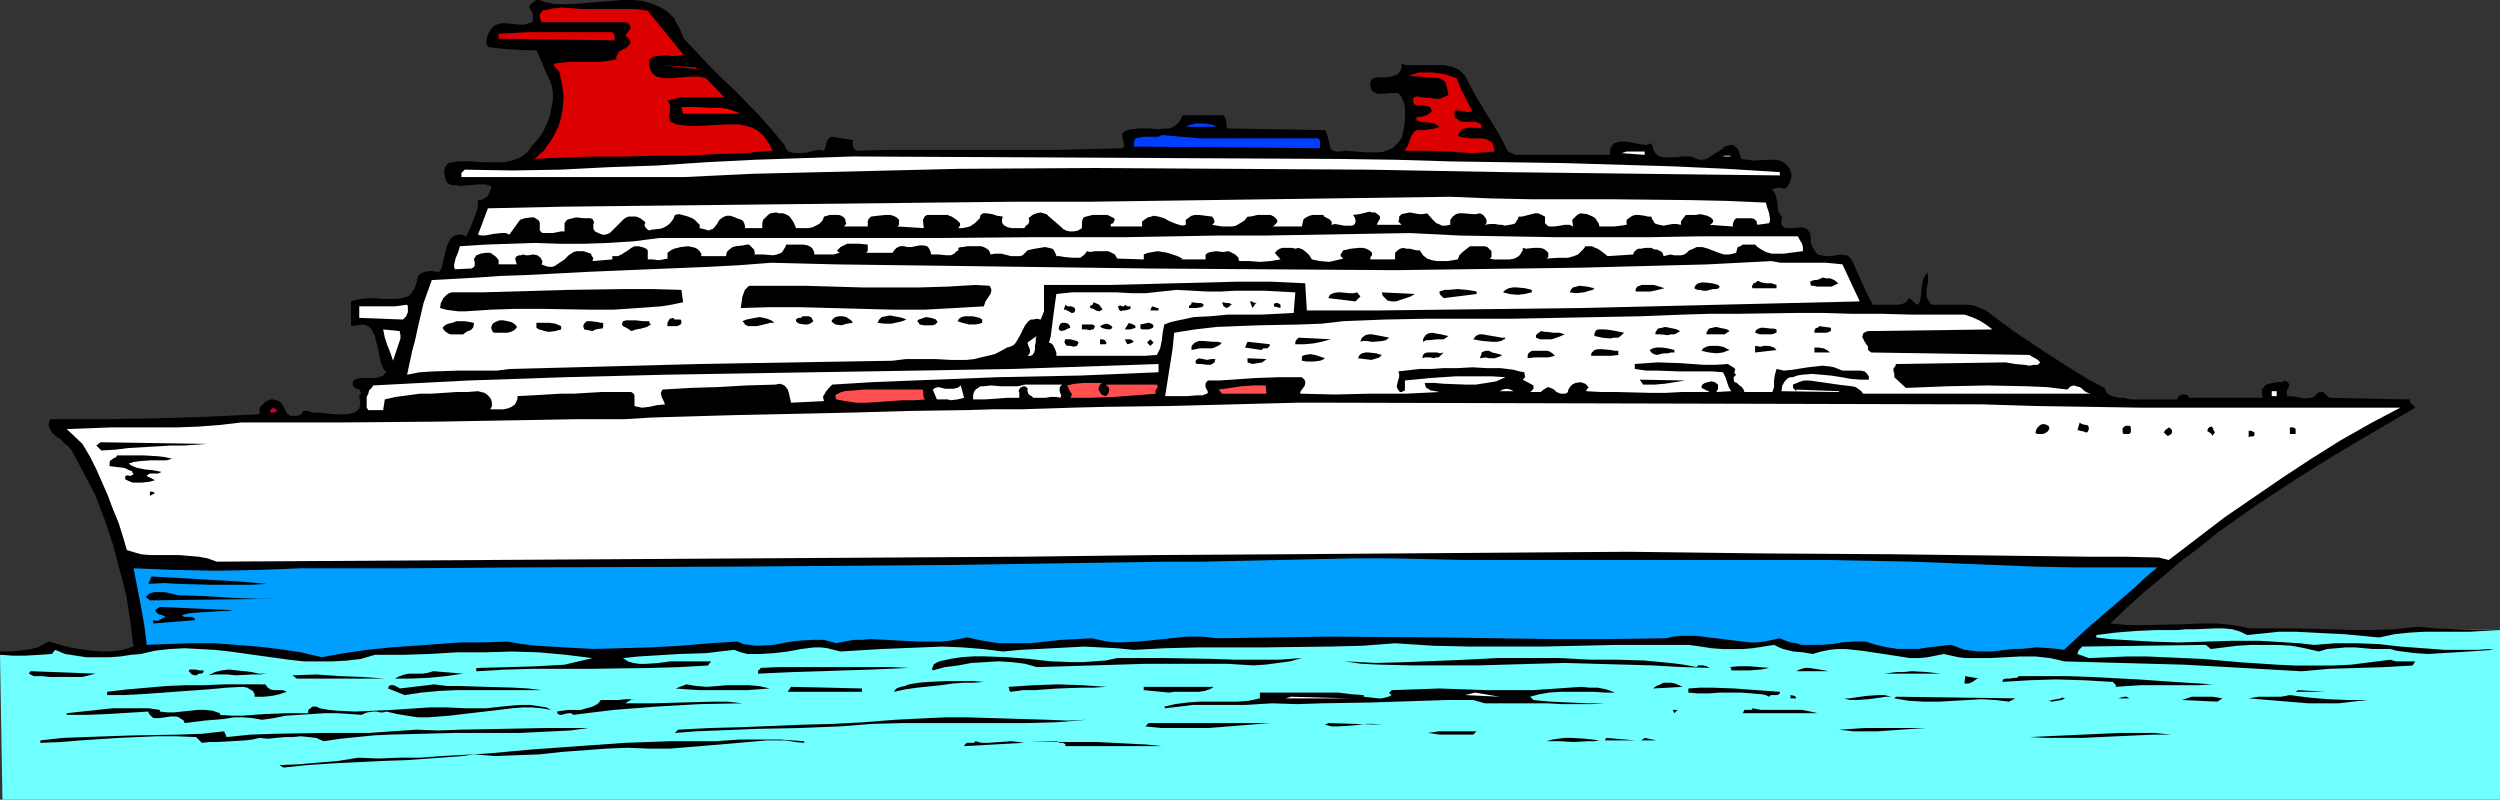 <?xml version="1.0" encoding="UTF-8" standalone="no"?>
<svg
   version="1.0"
   width="129.724mm"
   height="41.494mm"
   id="svg167"
   sodipodi:docname="Cruise Ship 12.wmf"
   xmlns:inkscape="http://www.inkscape.org/namespaces/inkscape"
   xmlns:sodipodi="http://sodipodi.sourceforge.net/DTD/sodipodi-0.dtd"
   xmlns="http://www.w3.org/2000/svg"
   xmlns:svg="http://www.w3.org/2000/svg">
  <rect width="100%" height="100%" fill="#333333" stroke="none"/>
  <sodipodi:namedview
     id="namedview167"
     pagecolor="#ffffff"
     bordercolor="#000000"
     borderopacity="0.25"
     inkscape:showpageshadow="2"
     inkscape:pageopacity="0.0"
     inkscape:pagecheckerboard="0"
     inkscape:deskcolor="#d1d1d1"
     inkscape:document-units="mm" />
  <defs
     id="defs1">
    <pattern
       id="WMFhbasepattern"
       patternUnits="userSpaceOnUse"
       width="6"
       height="6"
       x="0"
       y="0" />
  </defs>
  <path
     style="fill:#70ffff;fill-opacity:1;fill-rule:evenodd;stroke:none"
     d="m 0,128.402 4.686,-0.162 4.525,-0.485 0.97,-0.808 2.262,0.485 3.717,0.646 5.818,0.485 5.171,-1.615 376.043,-6.622 10.181,2.746 7.918,0.162 7.11,-0.162 6.141,-0.162 3.555,0.162 2.424,0.808 5.333,-0.162 h 5.494 l 4.848,0.162 8.565,0.485 8.888,-0.969 16.645,0.162 v 33.272 H 0.485 Z"
     id="path1" />
  <path
     style="fill:#000000;fill-opacity:1;fill-rule:evenodd;stroke:none"
     d="m 107.141,0.485 1.616,0.323 h 1.778 1.778 l 1.939,-0.162 1.939,-0.162 1.939,-0.162 L 122.169,0 h 1.939 l 1.778,0.162 1.778,0.485 1.616,0.646 0.808,0.485 0.808,0.485 0.646,0.646 0.646,0.646 0.485,0.969 0.485,0.808 0.485,1.131 0.485,1.131 2.586,2.746 2.424,2.584 2.586,2.584 2.586,2.423 4.848,5.007 2.424,2.746 2.262,2.746 0.162,0.485 0.323,0.485 0.323,0.323 0.485,0.162 0.97,0.162 h 0.97 l 1.293,-0.162 1.131,-0.323 1.131,-0.162 0.97,0.162 0.323,-0.808 0.162,-0.808 0.323,-0.646 0.323,-0.323 0.323,-0.162 4.202,0.646 v 1.131 l 0.162,0.485 0.485,0.485 6.141,-0.162 h 19.877 13.413 l 6.464,-0.162 6.302,-0.162 0.323,-0.323 v -0.485 l -0.162,-0.808 -0.162,-0.808 v -0.485 l 0.323,-0.323 0.646,-0.323 0.808,-0.162 1.616,-0.162 h 1.778 l 1.778,0.162 1.616,-0.162 h 0.646 l 0.808,-0.323 0.485,-0.323 0.485,-0.485 0.485,-0.646 0.323,-0.808 h 8.08 l 0.323,0.485 0.162,0.646 0.162,1.454 19.23,0.323 0.323,0.646 0.162,0.485 0.162,0.646 0.162,0.646 0.162,0.646 0.162,0.646 0.485,0.323 0.646,0.162 h 0.808 l 0.97,-0.162 1.939,0.162 1.939,0.162 h 1.778 0.97 l 0.97,-0.162 0.808,-0.323 0.808,-0.323 0.646,-0.646 0.646,-0.646 0.485,-0.808 0.323,-1.131 0.162,-0.969 0.162,-0.969 v -2.1 -0.969 l -0.323,-0.969 -0.323,-0.808 -0.646,-0.808 h -0.808 -0.808 l -1.616,0.162 h -0.808 l -0.646,-0.323 -0.485,-0.323 -0.162,-0.323 -0.162,-0.485 V 16.474 16.151 l 0.162,-0.323 0.162,-0.323 0.323,-0.162 0.485,-0.162 h 0.323 0.485 0.646 0.646 l 0.808,-0.162 0.646,-0.162 0.646,-0.323 0.485,-0.485 0.323,-0.808 v -0.808 l 0.808,0.323 h 0.646 1.616 3.555 1.616 l 1.616,0.323 0.808,0.323 0.646,0.323 0.485,0.485 0.646,0.646 1.939,3.715 2.262,3.715 2.262,3.715 0.97,1.777 0.97,1.938 1.454,0.646 h 18.584 v -0.808 l 0.162,-0.646 0.323,-0.485 0.323,-0.323 0.485,-0.162 0.646,-0.162 h 1.293 l 2.586,0.485 1.293,0.162 0.485,-0.162 0.485,-0.162 0.323,0.808 0.162,0.646 0.323,0.485 0.485,0.485 0.485,0.162 0.646,0.162 h 1.131 1.293 l 1.293,-0.162 h 1.293 l 0.808,0.162 0.646,0.323 0.646,0.162 h 0.646 l 0.646,-0.162 0.485,-0.323 1.293,-0.808 1.293,-0.808 0.485,-0.485 0.646,-0.162 0.485,-0.162 h 0.485 l 0.485,0.323 0.485,0.485 0.323,0.808 0.323,1.131 1.131,0.162 1.293,0.162 2.747,-0.162 h 1.293 l 1.131,0.162 0.646,0.323 0.485,0.323 0.323,0.323 0.485,0.646 0.162,0.485 0.162,0.485 v 0.646 l -0.162,0.485 -0.162,0.646 -0.485,0.808 -0.485,0.323 -0.808,-0.162 h -0.646 l -0.646,0.162 -0.485,0.162 0.485,0.485 0.323,0.646 0.323,1.454 0.162,1.615 0.323,0.646 0.485,0.485 -0.162,0.646 v 0.646 0.323 l 0.323,0.323 0.162,0.162 0.323,0.162 h 0.808 0.646 l 1.616,-0.162 0.808,0.162 0.485,0.323 0.162,0.323 0.323,0.323 v 0.485 l 0.162,0.485 -0.162,0.485 0.162,0.485 0.162,0.646 0.808,1.292 0.323,0.323 0.646,0.162 0.97,0.162 h 0.97 l 1.939,-0.323 0.97,0.162 h 0.323 l 0.323,0.323 0.323,0.323 0.323,0.485 1.939,4.361 0.97,2.1 1.131,2.1 h 0.808 0.97 2.101 0.97 l 0.97,-0.162 0.808,-0.485 0.162,-0.323 0.323,-0.323 0.485,0.323 0.323,0.323 0.485,0.485 0.485,0.162 0.323,-0.646 0.162,-0.808 0.162,-1.777 0.162,-0.969 0.162,-0.808 0.323,-0.646 0.485,-0.646 0.162,0.808 v 0.808 l -0.323,1.615 v 0.808 0.808 l 0.485,0.808 0.162,0.323 0.485,0.323 h 1.293 1.454 1.454 2.747 l 1.293,0.162 1.131,0.485 1.131,0.485 5.656,4.199 5.818,3.876 5.818,3.715 2.909,1.777 3.07,1.615 0.162,0.323 0.162,0.485 0.485,0.485 0.646,0.323 0.646,0.162 0.808,0.162 h 0.808 l 0.646,0.162 0.808,0.162 v 0 h 9.05 v 0 l 0.162,-0.323 0.162,-0.323 0.323,-0.162 0.323,-0.162 h 0.808 l 0.485,0.323 v 0.323 h 14.544 l -0.162,-0.646 v -0.485 -0.485 l 0.162,-0.162 0.485,-0.646 0.646,-0.323 0.808,-0.162 0.808,-0.162 h 0.97 l 0.646,-0.323 0.485,0.323 0.323,0.323 v 0.485 l -0.162,0.323 -0.162,0.323 -0.162,0.485 v 0.323 l 0.162,0.485 h 0.97 l 0.808,0.162 1.616,0.323 0.808,-0.162 h 0.646 l 0.646,-0.485 0.646,-0.646 0.162,0.162 0.323,-0.162 0.162,-0.162 1.454,1.292 15.837,0.323 v 0 l -0.162,0.323 0.162,0.162 0.323,0.485 0.323,0.162 0.323,0.485 -7.757,4.522 -7.918,4.684 -7.757,4.845 -7.595,5.007 -7.595,5.33 -3.555,2.907 -3.717,2.746 -3.555,3.069 -3.555,2.907 -3.394,3.069 -3.394,3.23 3.394,0.323 h 3.555 l 7.11,-0.162 3.555,-0.162 h 3.394 l 3.232,0.323 1.616,0.323 1.616,0.323 h 4.202 4.04 l 7.918,0.162 4.04,0.162 h 3.878 l 4.202,-0.162 4.525,-0.485 3.717,0.323 4.04,0.162 4.202,0.162 h 4.202 l -3.07,0.162 -2.909,0.162 h -8.726 l -2.909,0.162 -3.07,0.323 -3.07,0.646 -6.787,-0.646 -3.232,-0.162 -3.232,-0.162 -3.07,-0.162 h -3.232 l -3.07,0.323 -3.232,0.323 -0.646,-0.323 -0.646,-0.323 -1.616,-0.485 -1.616,-0.162 h -1.939 l -3.717,0.162 h -1.778 l -1.778,0.162 h -4.04 l -3.878,0.162 -4.04,0.323 -3.878,0.485 v 0.323 0.162 l 2.747,0.323 2.747,0.162 5.333,0.323 5.333,0.162 5.333,-0.162 5.171,-0.162 h 5.333 l 5.333,0.323 2.586,0.162 2.747,0.323 2.101,-0.162 2.101,-0.162 h 4.202 l 4.363,0.162 4.202,0.485 4.363,0.323 2.262,0.162 2.101,0.162 h 4.363 2.101 l 2.101,-0.162 0.97,0.162 -2.424,0.162 -2.424,0.162 -2.586,0.162 -2.747,0.162 -2.586,0.162 -2.586,-0.162 -2.586,-0.323 -1.131,-0.162 -1.131,-0.323 h -1.616 -1.778 l -1.778,-0.162 -1.778,-0.162 h -1.778 l -1.778,0.162 -1.939,0.162 -1.616,0.485 -2.747,-0.646 -2.586,-0.485 -2.586,-0.162 h -2.747 -2.586 l -2.747,0.162 -5.171,0.646 -0.97,-0.808 -24.24,0.323 -0.646,0.646 -0.162,0.323 -0.162,0.485 2.262,0.808 3.878,-0.162 3.717,-0.162 h 3.717 l 3.717,0.162 7.272,0.323 7.272,0.646 7.272,0.485 3.555,0.162 h 3.717 3.717 l 3.555,-0.162 3.878,-0.485 3.878,-0.485 0.485,0.162 0.646,0.162 h 1.131 2.586 l -0.485,0.808 -5.656,0.323 -5.333,0.162 -5.333,0.162 -5.494,0.485 -11.312,-0.646 -11.635,-0.646 -11.797,-0.323 -11.797,-0.323 -1.293,-0.323 -1.454,-0.323 -1.454,-0.162 -1.454,-0.162 h -2.909 l -3.07,0.162 -3.07,0.162 h -2.909 -1.616 l -1.454,-0.162 -1.454,-0.323 -1.454,-0.323 -1.616,0.323 -1.616,0.323 -1.616,0.162 h -1.778 l -3.07,-0.485 -6.464,-0.969 -3.07,-0.323 h -1.616 l -1.616,0.162 -1.616,0.323 -1.616,0.485 -1.939,-0.323 -1.939,-0.162 -1.939,-0.485 -0.808,-0.323 -0.97,-0.485 -2.101,0.323 -2.101,0.323 -1.939,0.162 h -2.101 -1.939 l -2.101,-0.162 -2.101,-0.323 -2.262,-0.323 h -7.11 -7.272 l -7.11,0.162 -7.11,0.162 h -7.11 -7.272 l -7.272,-0.162 -7.434,-0.485 -6.302,0.485 -6.464,0.162 -12.928,0.162 h -12.928 l -6.464,0.162 -6.141,0.323 -3.394,-0.323 -3.232,-0.162 -3.07,-0.162 -3.07,0.162 -6.141,0.323 -3.394,0.162 -3.394,0.323 -3.878,-0.485 -4.04,-0.323 -3.878,-0.162 -4.04,0.162 -8.08,0.323 -7.918,0.485 -1.293,-0.323 -1.293,-0.323 -1.293,-0.162 h -1.293 l -2.586,0.323 -2.586,0.485 -2.747,0.323 -2.586,0.162 h -1.293 -1.293 l -1.293,-0.323 -1.293,-0.485 -2.909,0.323 -2.586,0.323 -5.171,0.162 -2.747,0.162 -2.586,0.162 -2.747,0.162 -3.07,0.323 0.97,0.646 1.131,0.323 1.131,0.162 h 1.131 l 2.586,-0.162 1.131,-0.162 1.131,-0.162 h 8.08 l -0.646,0.808 -5.818,0.323 -5.818,0.162 -11.312,0.162 h -11.312 l -5.656,0.162 -5.494,0.323 v -0.646 l 5.818,-0.162 5.656,-0.162 2.909,-0.162 2.909,-0.162 2.747,-0.646 2.747,-0.646 -2.586,-0.323 -2.586,-0.323 -5.333,-0.485 -5.333,-0.162 -5.333,0.162 h -5.494 l -5.333,0.323 -5.333,0.162 h -5.333 l -2.747,0.808 -2.747,0.323 -2.747,0.162 H 62.378 59.63 l -2.909,-0.323 -5.818,-0.808 -5.818,-0.808 -2.909,-0.323 -3.07,-0.162 -2.909,-0.162 -2.909,0.162 -2.909,0.323 -2.747,0.646 -1.939,0.162 -2.101,0.323 -2.101,0.162 h -2.262 -2.262 l -2.101,-0.323 -2.101,-0.323 -1.939,-0.808 -0.646,0.808 -2.424,0.162 -2.747,0.162 H 2.424 L 0,128.402 v -0.646 h 2.586 l 2.424,-0.323 1.131,-0.162 1.293,-0.323 0.97,-0.485 1.131,-0.646 4.04,1.131 1.939,0.323 2.262,0.323 2.101,0.162 h 2.101 l 2.101,-0.323 2.101,-0.646 -0.646,-5.168 -0.808,-5.007 -1.293,-5.007 -1.293,-4.845 -1.616,-4.845 -1.778,-4.684 -2.262,-4.361 -2.424,-4.522 -0.646,-0.808 -0.808,-0.646 -0.808,-0.808 -0.97,-0.646 -0.646,-0.646 -0.485,-0.808 -0.162,-0.485 V 83.179 L 9.696,82.694 9.858,82.21 h 5.333 5.171 l 10.181,-0.162 10.181,-0.323 10.181,-0.485 v -0.646 -0.485 l 0.162,-0.323 0.323,-0.323 0.646,-0.646 0.97,-0.485 h 0.646 l 0.485,0.162 0.485,0.162 0.323,0.162 0.485,0.646 0.485,0.808 0.323,0.808 0.323,0.162 0.323,0.323 h 0.323 0.485 0.646 l 0.808,-0.323 0.162,-0.485 0.323,-0.162 h 0.323 0.323 l 0.646,0.162 0.485,0.162 h 0.646 0.485 l 1.454,0.162 1.778,0.162 h 1.616 0.808 l 0.646,-0.162 0.646,-0.162 0.485,-0.323 0.485,-0.485 0.162,-0.646 v -0.808 l -0.162,-0.969 0.162,-0.323 0.162,-0.323 -0.162,-0.485 -0.162,-0.162 -0.485,-0.162 -0.323,-0.162 -0.323,-0.323 -0.162,-0.323 v -0.323 l 0.162,-0.485 0.646,-0.323 0.97,-0.162 h 2.586 l 0.808,-0.162 0.808,-0.323 0.323,-0.323 0.323,-0.323 -0.485,-0.485 -0.323,-0.646 -0.323,-0.808 -0.162,-0.808 -0.323,-1.777 -0.485,-1.777 -0.162,-0.808 -0.323,-0.646 -0.323,-0.646 -0.485,-0.485 -0.646,-0.323 -0.808,-0.162 -0.808,0.162 -1.293,0.162 v -4.845 l 1.131,-0.323 0.97,-0.162 1.939,-0.162 2.101,0.162 h 2.101 0.808 l 0.97,-0.162 0.646,-0.162 0.808,-0.323 0.485,-0.646 0.485,-0.646 0.323,-0.969 0.323,-1.292 0.162,-0.485 0.485,-0.323 0.323,-0.162 0.485,-0.162 1.131,-0.162 1.131,0.162 0.323,0.162 0.323,-0.323 0.323,-0.646 0.323,-1.292 0.323,-1.454 0.323,-1.292 0.485,-1.131 0.323,-0.485 0.323,-0.323 0.485,-0.323 0.646,-0.162 h 0.646 l 0.97,0.323 0.808,-1.777 0.646,-1.615 0.646,-1.777 0.162,-0.969 v -0.969 h 0.485 l 0.485,-0.162 0.808,-0.485 0.485,-0.808 0.162,-0.485 0.162,-0.323 v -0.485 l -0.485,-0.162 -0.646,-0.162 h -1.616 l -1.616,0.162 -1.616,0.162 -0.808,-0.162 H 88.88 l -0.646,-0.162 -0.485,-0.323 -0.323,-0.485 -0.162,-0.646 -0.162,-0.969 0.162,-0.969 0.646,-0.808 0.97,-0.162 1.131,-0.162 h 2.101 l 2.262,0.162 h 2.262 2.101 l 1.131,-0.162 0.97,-0.323 0.97,-0.323 0.808,-0.485 0.97,-0.808 0.646,-0.969 1.131,-1.292 0.97,-1.292 0.808,-1.615 0.646,-1.615 0.323,-1.615 0.323,-1.615 v -1.615 l -0.323,-1.615 -2.909,-6.622 h -2.424 L 100.515,9.691 98.253,9.529 96.96,9.368 95.667,9.206 l -0.162,-0.485 -0.162,-0.323 0.162,-0.969 0.323,-0.969 0.485,-0.808 0.485,-0.485 0.485,-0.323 0.646,-0.162 0.808,-0.162 1.616,0.162 1.616,0.162 h 0.808 l 0.646,-0.162 0.485,-0.162 0.485,-0.162 0.162,-0.485 V 3.23 l -0.162,-0.808 -0.323,-0.485 -0.323,-0.485 0.323,-0.646 0.485,-0.323 0.323,-0.323 L 105.201,0 h 0.485 l 0.485,0.162 z"
     id="path2" />
  <path
     style="fill:#dd0000;fill-opacity:1;fill-rule:evenodd;stroke:none"
     d="m 127.017,2.1 7.11,8.722 -1.778,0.162 h -0.808 l -0.808,-0.162 -1.778,0.162 -0.808,0.162 -0.808,0.485 v 1.131 l 0.162,0.808 0.323,0.646 0.485,0.485 0.485,0.323 0.808,0.162 0.808,0.162 h 0.97 l 1.939,-0.162 2.101,-0.162 h 1.778 l 0.646,0.162 0.646,0.162 3.555,3.715 h -2.747 -1.454 -1.454 -2.747 l -1.293,0.323 -1.454,0.323 0.323,0.485 0.162,0.485 v 1.131 l -0.162,0.969 0.162,0.646 0.162,0.485 1.131,0.485 1.293,0.162 1.454,0.162 h 1.293 l 5.656,-0.323 h 1.454 1.293 l 1.293,0.323 1.131,0.323 1.131,0.646 0.97,0.808 0.808,1.131 0.485,0.646 0.323,0.808 0.323,0.485 -2.586,0.162 -2.909,0.323 -5.494,0.162 -5.979,0.323 h -5.979 l -5.979,0.162 h -6.141 l -5.818,0.162 -5.818,0.323 0.808,-0.808 0.97,-0.808 0.646,-0.969 0.646,-0.808 0.646,-1.131 0.485,-0.969 0.485,-0.969 0.323,-1.131 0.485,-2.261 0.162,-2.423 -0.323,-2.423 -0.485,-2.261 -0.323,-0.485 -0.323,-0.323 -0.323,-0.323 -0.162,-0.323 0.162,-0.323 1.454,-0.162 1.616,-0.162 h 2.909 2.909 l 1.616,-0.162 1.616,-0.323 v -0.485 l 0.162,-0.323 0.323,-0.646 0.808,-0.485 0.646,-0.323 0.485,-0.485 0.162,-0.162 0.162,-0.323 V 8.076 l -0.162,-0.323 -0.323,-0.323 -0.485,-0.485 0.485,-0.646 0.485,-0.646 V 5.168 l -0.162,-0.323 -0.323,-0.323 -0.485,-0.162 h -16.483 l -0.162,-0.485 -0.162,-0.485 V 2.907 l 0.162,-0.323 0.323,-0.485 0.808,-0.162 1.454,-0.323 h 0.808 l 0.646,-0.162 2.101,0.162 2.101,0.162 h 8.403 2.262 z"
     id="path3" />
  <path
     style="fill:#dd0000;fill-opacity:1;fill-rule:evenodd;stroke:none"
     d="m 120.069,6.299 0.323,0.323 0.162,0.485 V 7.914 L 97.768,7.591 V 6.622 l 3.07,-0.162 2.909,-0.162 h 2.747 z"
     id="path4" />
  <path
     style="fill:#ff0000;fill-opacity:1;fill-rule:evenodd;stroke:none"
     d="m 136.875,13.567 -7.272,-0.808 6.787,0.485 z"
     id="path5" />
  <path
     style="fill:#dd0000;fill-opacity:1;fill-rule:evenodd;stroke:none"
     d="m 285.708,15.344 0.646,1.777 0.808,1.615 0.808,1.615 0.808,1.454 -0.646,0.162 h -0.485 l -0.808,-0.162 -0.646,-0.162 h -0.485 l -0.323,0.162 -0.162,0.485 v 0.323 l 0.162,0.485 0.323,0.162 0.646,0.485 0.646,0.162 h 0.97 0.485 0.97 l 0.323,0.162 0.485,0.162 0.323,0.323 v 0.646 l -1.293,-0.162 h -1.293 l -0.646,0.162 -0.646,0.162 -0.323,0.485 -0.485,0.646 0.485,0.323 0.646,0.162 1.131,0.162 h 2.262 l 1.131,0.162 0.323,0.162 0.485,0.323 0.323,0.162 0.162,0.485 0.162,0.646 0.162,0.646 -2.262,0.162 -2.262,0.162 -4.202,-0.323 -4.202,-0.162 h -2.262 -2.424 l 0.323,-0.646 0.323,-0.485 0.323,-1.131 0.485,-0.969 0.323,-0.485 0.485,-0.323 h 1.293 l 1.131,-0.162 1.131,-0.162 0.97,-0.323 -0.485,-0.323 -0.485,-0.323 -1.131,-0.162 -1.293,-0.162 -0.646,-0.162 -0.485,-0.162 v -0.646 h 0.646 l 0.808,-0.162 0.808,-0.323 0.808,-0.646 -0.162,-0.323 -0.162,-0.323 -0.162,-0.162 -0.323,-0.162 -0.646,-0.162 h -0.808 -0.646 l -0.485,-0.162 -0.162,-0.162 -0.162,-0.323 v -0.485 l 0.162,-0.485 0.646,-0.162 0.808,0.162 1.778,0.162 0.97,0.162 h 0.808 l 0.808,-0.323 0.97,-0.485 -0.162,-0.485 -0.162,-0.969 -0.162,-0.323 v -0.485 l -0.323,-0.323 -0.323,-0.323 -0.646,-0.323 -6.141,-0.485 1.131,-0.323 0.97,-0.323 h 1.293 1.293 l 1.131,0.162 1.293,0.162 z"
     id="path6" />
  <path
     style="fill:#dd0000;fill-opacity:1;fill-rule:evenodd;stroke:none"
     d="m 271.649,16.797 h 1.616 z"
     id="path7" />
  <path
     style="fill:#ff0000;fill-opacity:1;fill-rule:evenodd;stroke:none"
     d="m 145.278,22.289 h -11.312 l -0.323,-1.292 h 3.07 l 3.07,0.162 h 1.454 l 1.293,0.162 1.454,0.485 z"
     id="path8" />
  <path
     style="fill:#003fff;fill-opacity:1;fill-rule:evenodd;stroke:none"
     d="m 238.683,24.873 h -6.141 l 0.646,-0.323 0.646,-0.162 0.808,-0.162 h 0.97 0.808 l 0.808,0.162 0.808,0.162 z"
     id="path9" />
  <path
     style="fill:#003fff;fill-opacity:1;fill-rule:evenodd;stroke:none"
     d="m 258.56,27.134 0.323,0.485 v 0.485 0.485 0.485 l -36.522,-0.323 v -0.485 -0.485 l 0.162,-0.323 0.162,-0.323 0.808,-0.162 0.808,-0.162 h 0.97 0.97 0.97 l 0.646,-0.323 3.717,0.323 3.878,0.323 h 3.878 3.878 3.878 7.757 z"
     id="path10" />
  <path
     style="fill:#ffffff;fill-opacity:1;fill-rule:evenodd;stroke:none"
     d="m 322.553,29.718 v 0.646 l -4.525,-0.323 0.485,-0.162 0.485,-0.162 h 1.293 1.293 z"
     id="path11" />
  <path
     style="fill:#ffffff;fill-opacity:1;fill-rule:evenodd;stroke:none"
     d="m 339.521,30.687 h -1.616 l 0.323,-0.162 h 0.485 0.485 z"
     id="path12" />
  <path
     style="fill:#ffffff;fill-opacity:1;fill-rule:evenodd;stroke:none"
     d="m 262.761,31.172 10.989,0.162 10.827,0.323 10.989,0.162 10.989,0.162 10.827,0.323 10.827,0.323 10.504,0.485 10.342,0.646 v 0.646 l -13.736,-0.162 -13.413,-0.162 -26.987,-0.323 -26.826,-0.485 -26.664,-0.162 -26.664,-0.162 -26.664,0.162 -13.413,0.323 -13.413,0.323 -13.574,0.323 -13.574,0.646 H 90.496 v -0.485 -0.323 l 0.646,-0.646 9.373,0.162 9.373,-0.162 9.534,-0.485 9.373,-0.323 9.696,-0.646 9.534,-0.485 9.534,-0.323 9.696,-0.323 z"
     id="path13" />
  <path
     style="fill:#ffffff;fill-opacity:1;fill-rule:evenodd;stroke:none"
     d="m 306.232,36.986 h 1.293 z"
     id="path14" />
  <path
     style="fill:#ffffff;fill-opacity:1;fill-rule:evenodd;stroke:none"
     d="m 346.308,39.732 0.323,1.131 0.323,0.969 0.162,0.969 v 0.485 l -0.162,0.485 -2.262,0.323 -0.162,-0.323 v -0.323 l -0.485,-0.485 -0.485,-0.162 h -0.485 -1.293 -0.646 -0.646 l -0.323,0.323 -0.162,0.323 -0.162,0.485 v 0.485 l -4.525,-0.323 0.485,-0.323 0.162,-0.323 v -0.323 l -0.485,-0.485 -0.646,-0.323 -0.646,-0.162 -0.808,-0.162 -0.808,0.162 h -0.646 -0.646 -0.646 l -0.646,0.808 -0.323,0.485 v 0.323 0.323 l -0.808,-0.162 h -0.808 l -0.97,0.162 -0.808,0.162 -0.808,-0.162 -0.646,-0.162 -0.323,-0.162 -0.162,-0.323 -0.323,-0.485 -0.162,-0.485 h -0.646 l -0.646,-0.162 -1.131,-0.162 h -0.646 l -0.646,0.162 -0.485,0.323 -0.646,0.485 v 0.969 l -1.131,0.162 -1.293,0.162 h -1.454 -1.454 l -0.162,-0.646 -0.323,-0.485 -0.323,-0.485 -0.485,-0.323 -1.131,-0.485 -1.293,-0.162 -0.646,0.323 -0.323,0.323 -0.646,0.646 0.162,1.292 -0.323,-0.162 -0.323,-0.162 h -0.97 l -0.97,0.162 -0.97,0.162 h -0.808 -0.323 l -0.323,-0.162 -0.323,-0.323 -0.162,-0.162 v -0.646 -0.646 l -0.646,-0.323 -0.646,-0.323 h -0.646 l -0.646,0.162 -1.293,0.323 -0.646,0.162 h -0.646 l -0.162,0.485 -0.323,0.485 -0.162,0.323 -0.323,0.162 -0.808,0.162 -0.97,0.162 -0.485,-0.162 h -0.485 l -0.97,-0.162 h -0.97 l -0.97,0.162 0.323,-0.323 v -0.323 -0.323 l -0.162,-0.323 -0.485,-0.646 -0.646,-0.323 -0.808,0.162 h -0.646 l -1.778,-0.162 h -0.808 l -0.646,0.162 -0.646,0.485 -0.485,0.646 v 0.969 l -0.97,0.162 h -0.646 l -0.646,-0.323 -0.485,-0.162 -0.808,-0.808 -0.97,-1.131 -0.808,0.162 h -0.808 l -1.778,-0.323 -0.808,0.162 -0.808,0.162 -0.162,0.162 -0.323,0.323 v 0.485 l -0.162,0.485 0.646,0.646 h -4.848 l 0.162,-0.485 0.323,-0.485 0.162,-0.485 -0.162,-0.323 -0.162,-0.162 -0.646,-0.485 h -0.646 l -0.485,-0.162 -0.646,0.162 -1.293,0.323 -1.293,0.162 0.323,0.485 0.162,0.485 v 0.485 l -0.162,0.323 -0.162,0.162 -0.323,0.162 h -0.808 -0.808 l -0.808,-0.162 -0.97,-0.162 -0.646,0.162 v -0.323 -0.323 l -0.485,-0.485 -0.323,-0.162 -0.323,-0.162 -0.323,-0.162 -0.162,-0.323 h -1.454 -0.646 l -0.646,0.162 -0.646,0.323 -0.485,0.323 -0.162,0.646 -0.162,0.808 h -5.818 l 0.323,-0.162 0.323,-0.323 0.323,-0.323 v -0.162 -0.323 l -0.646,-0.646 -0.646,-0.323 h -0.808 -0.808 -0.97 l -0.646,0.162 -0.808,0.162 h -0.485 l -0.646,0.808 -0.808,0.485 -0.808,0.485 -0.808,0.162 h -0.97 -0.97 l -1.939,-0.323 0.162,-0.162 0.162,-0.162 0.162,-0.323 -0.162,-0.485 -0.323,-0.485 -1.293,-0.162 -1.293,-0.162 h -0.808 l -0.646,0.162 -0.485,0.323 -0.646,0.485 v 0.969 l -0.646,0.162 -0.646,-0.162 -0.97,-0.323 -1.131,-0.485 -0.808,-0.485 -1.131,-0.323 -0.97,-0.162 -0.485,0.162 -0.646,0.162 -0.485,0.323 -0.646,0.485 v 0.969 h -6.141 v -0.162 -0.323 l 0.485,-0.162 0.162,-0.485 0.162,-0.162 -0.162,-0.323 -0.646,-0.323 -0.646,-0.323 h -0.646 -0.808 -1.454 l -1.293,0.323 -0.485,0.162 -0.162,0.323 -0.162,0.485 v 1.292 l -0.808,0.485 -0.808,0.162 h -0.808 l -0.646,-0.162 -0.646,-0.323 -0.485,-0.485 -1.131,-0.969 -1.131,-0.969 -0.485,-0.485 -0.646,-0.162 -0.485,-0.162 -0.808,0.162 -0.808,0.323 -0.808,0.646 0.162,0.323 v 0.323 l -0.162,0.485 -0.485,0.323 -0.323,0.485 h -1.616 -0.808 l -0.808,-0.162 -0.646,-0.323 -0.323,-0.323 -0.162,-0.323 v -0.646 l 0.162,-0.485 -1.131,-0.162 -0.97,-0.323 -1.131,-0.162 h -0.646 l -0.485,0.323 -0.162,0.646 -0.485,0.485 -0.485,0.485 -0.485,0.323 -0.485,0.323 -0.646,0.162 -0.808,0.162 h -0.808 l 0.323,-0.485 v -0.485 l -0.323,-0.323 -0.323,-0.323 -0.97,-0.646 -0.485,-0.162 -0.323,-0.162 h -0.646 -1.293 -1.454 -0.646 l -0.485,0.323 -0.323,0.646 0.162,1.615 -5.171,-0.323 0.323,-0.323 v -0.323 -0.323 -0.323 l -0.485,-0.485 -0.646,-0.323 -0.646,-0.162 h -0.808 l -1.616,0.162 -1.293,0.162 -0.485,0.485 -0.162,0.485 v 0.485 0.485 h -4.686 l 0.323,-0.323 0.162,-0.323 -0.162,-0.323 v -0.323 l -0.323,-0.485 -0.485,-0.323 -0.485,-0.162 h -0.646 -1.131 l -1.131,0.323 -0.323,0.808 -0.646,0.646 -0.646,0.323 -0.646,0.323 -0.808,0.162 h -0.808 -1.616 l -0.485,-1.131 -0.646,-0.969 -0.323,-0.323 -0.646,-0.323 -0.485,-0.162 h -0.808 l -0.485,-0.162 -1.131,0.162 -0.485,0.323 -0.323,0.323 -0.323,0.323 -0.323,0.323 -0.162,0.646 v 0.969 h -3.394 v -0.485 l -0.162,-0.485 -0.162,-0.323 -0.323,-0.323 -0.97,-0.323 -0.323,-0.162 -0.485,-0.162 -0.485,-0.162 h -0.646 l -0.485,0.162 -0.323,0.162 -0.646,0.485 -0.485,0.808 -0.485,0.646 -0.323,0.323 -0.485,0.162 -0.323,0.162 -0.485,-0.162 -0.646,-0.162 -0.646,-0.162 v -0.323 -0.323 l -0.485,-0.485 -0.485,-0.485 -0.485,-0.323 -0.808,-0.323 -1.778,-0.485 -0.808,0.162 -0.323,0.808 -0.485,0.646 -0.485,0.485 -0.485,0.323 -0.646,0.323 -0.646,0.162 -1.616,0.162 -0.323,0.162 -0.323,-0.162 -0.162,-0.162 -0.323,-0.323 -0.162,-0.485 0.162,-0.323 v -0.162 l -0.323,-0.323 -0.485,-0.323 -0.162,-0.162 -0.808,-0.323 h -0.808 -0.646 l -0.485,0.162 -0.485,0.323 -0.485,0.485 -0.808,0.808 -0.97,0.969 -0.323,0.323 -0.485,0.323 -0.646,0.162 h -0.485 l -0.808,-0.323 -0.646,-0.323 -0.323,-0.485 v -0.162 -0.808 l 0.162,-0.323 -0.162,-0.323 -0.162,-0.323 -0.485,-0.162 h -0.646 -0.646 l -1.454,-0.162 -0.646,0.162 -0.646,0.162 -0.485,0.162 -0.485,0.646 v 1.615 h -0.646 l -0.808,0.162 -0.808,0.162 h -0.97 -0.808 -0.323 l -0.162,-0.162 -0.323,-0.323 v -0.323 -0.485 -0.646 l -0.162,-0.485 -0.485,-0.323 -0.485,-0.323 h -0.485 l -1.293,0.162 -0.97,0.323 -2.101,2.907 -0.646,-0.323 h -0.808 l -1.616,0.162 -1.616,0.323 h -0.808 l -0.646,-0.162 1.939,-5.168 14.867,-0.323 14.867,-0.162 29.25,-0.323 29.411,-0.323 14.867,-0.162 h 14.867 l 70.619,-0.969 7.918,0.323 7.918,0.162 h 15.514 l 15.352,0.162 7.595,0.162 z"
     id="path15" />
  <path
     style="fill:#ffffff;fill-opacity:1;fill-rule:evenodd;stroke:none"
     d="m 352.611,46.354 0.162,0.323 0.162,0.323 0.485,0.808 0.162,0.646 v 0.485 0.323 l -2.586,0.323 -1.131,0.162 h -1.293 -1.131 l -1.131,-0.323 -1.131,-0.646 -0.485,-0.323 -0.485,-0.485 h -1.293 -1.131 l -0.485,0.323 -0.485,0.162 -0.162,0.485 -0.162,0.646 -0.646,0.162 -0.646,0.162 h -0.485 -0.646 l -0.97,-0.323 -2.101,-0.808 -1.131,-0.323 h -0.485 -0.646 l -0.646,0.323 -0.808,0.323 -0.485,0.485 -0.485,0.323 -0.646,0.162 h -1.293 l -0.808,-0.162 -0.646,0.162 -0.646,0.162 -0.162,-0.485 -0.162,-0.323 -0.323,-0.162 -0.646,-0.323 h -0.162 -0.323 l -0.646,-0.323 h -1.131 l -0.97,0.162 h -0.485 l -0.485,0.323 -0.323,0.323 -0.162,0.485 -5.01,0.323 -0.808,-0.646 -1.131,-0.808 -0.485,-0.162 -0.646,-0.323 h -0.646 -0.646 l -0.323,0.485 -0.485,0.485 -0.646,0.646 -0.808,0.323 -1.131,0.323 h -1.939 l -2.262,0.162 0.323,-0.323 v -0.323 -0.162 -0.323 l -0.485,-0.485 -0.485,-0.323 -0.646,-0.162 h -1.293 l -1.454,0.162 -0.646,-0.162 v 0.485 l -0.323,0.485 -0.162,0.323 -0.323,0.323 -0.808,0.485 -0.97,0.162 h -1.939 -1.131 l -0.808,-0.162 0.323,-0.323 v -0.323 -0.485 -0.323 l -0.485,-0.485 -0.323,-0.323 -0.485,-0.162 h -0.646 -1.131 -1.131 l -0.646,0.485 -0.808,0.646 -0.646,0.646 -0.162,0.485 -0.162,0.323 -0.97,0.162 -0.97,0.162 h -1.131 -0.97 l -0.97,-0.162 -0.97,-0.323 -0.808,-0.646 -0.323,-0.485 -0.323,-0.485 h -0.646 l -0.646,-0.162 -0.646,-0.162 h -0.646 l -0.646,-0.162 -0.646,0.162 -0.485,0.323 -0.485,0.485 v 1.292 h -4.848 v -0.323 l 0.162,-0.323 0.162,-0.162 v -0.485 l -0.485,-0.485 -0.646,-0.323 -0.646,-0.162 h -0.808 l -1.616,0.162 -0.646,0.162 -0.808,0.162 -0.485,0.808 v 0.323 l 0.323,0.323 0.162,0.162 -1.293,0.323 -1.454,0.323 -1.778,-0.162 -0.808,-0.162 -0.808,-0.162 -0.485,-0.808 -0.485,-0.485 -0.808,-0.646 -0.808,-0.323 -0.646,0.162 -0.646,-0.162 h -0.646 -1.293 l -0.485,0.162 -0.485,0.323 -0.485,0.485 1.131,1.292 -1.939,0.323 -2.101,0.162 -2.101,-0.162 h -1.939 l -0.162,-0.323 v -0.323 l -0.646,-0.646 -0.646,-0.323 -0.646,-0.323 -1.131,0.162 -1.293,-0.162 -1.131,0.162 -0.485,0.162 -0.485,0.323 v 0.969 h -4.848 l 0.323,-0.162 -0.97,-0.485 -0.97,-0.323 -0.97,-0.323 -0.97,-0.162 -0.97,-0.162 -0.97,0.162 -0.97,0.162 -0.808,0.323 v 0.969 l -5.171,-0.162 -0.323,-0.485 -0.162,-0.323 -0.646,-0.323 -0.646,-0.323 h -0.97 -1.616 l -0.97,0.162 -0.646,-0.162 -0.323,0.485 -0.323,0.323 -0.646,0.485 h -0.646 -0.808 l -1.778,-0.162 -0.808,-0.162 h -0.646 l -0.162,-0.485 -0.162,-0.323 -0.162,-0.323 -0.323,-0.323 -0.646,-0.162 -0.808,-0.162 -1.939,0.323 -0.808,0.162 -0.646,0.162 -0.323,0.323 -0.323,0.323 -0.323,0.323 -0.485,0.162 h -0.808 -0.97 l -1.939,-0.485 h -1.131 l -0.97,0.162 -0.162,-0.485 -0.162,-0.323 -0.646,-0.485 -0.808,-0.323 h -0.97 -1.778 l -0.97,0.162 h -0.323 l -0.485,0.162 v 0.485 l -0.323,0.162 -0.485,0.485 -0.646,0.323 h -0.808 l -1.616,-0.162 h -0.808 -0.646 l -0.162,-0.646 -0.162,-0.323 -0.162,-0.323 -0.323,-0.323 -0.646,-0.162 h -0.808 l -0.808,0.162 -0.808,0.162 h -0.808 l -0.646,-0.162 h -0.808 l -0.646,0.323 -0.485,0.485 -0.323,0.485 h -5.171 l 0.323,-0.323 v -0.323 -0.485 -0.485 l -1.616,-0.162 h -1.616 -0.808 l -0.646,0.323 -0.646,0.323 -0.646,0.646 0.162,0.323 0.323,0.162 -0.646,0.162 -0.485,0.162 h -1.293 -2.586 v -0.485 l -0.162,-0.323 -0.162,-0.323 -0.323,-0.323 -0.646,-0.323 -0.808,-0.162 h -0.97 -0.808 -0.808 -0.808 l -0.162,0.485 -0.323,0.485 -0.162,0.323 -0.323,0.323 -0.808,0.323 -0.808,0.162 -1.939,-0.162 h -0.97 -0.808 l 0.162,-0.162 v -0.162 l -0.162,-0.646 -0.485,-0.485 -0.485,-0.485 h -0.485 l -0.646,0.162 -1.454,0.162 -0.646,0.162 -0.646,0.485 -0.485,0.485 -0.162,0.808 h -4.848 v -0.323 -0.162 l -0.323,-0.485 -0.323,-0.323 -0.485,-0.323 -0.646,-0.162 -0.808,-0.162 -1.454,0.162 -0.646,0.162 -0.646,0.162 -0.646,0.323 -0.646,0.485 v 1.131 l -0.808,0.162 -0.97,0.162 -1.131,-0.162 h -0.97 v -0.646 -0.646 -0.485 l -0.323,-0.323 -0.323,-0.162 -0.485,-0.162 -0.646,-0.162 h -0.808 l -0.646,0.323 -0.646,0.485 -1.293,0.808 -0.646,0.323 h -1.131 v 0.646 l -3.878,0.323 0.162,-0.646 -0.323,-0.323 -0.162,-0.485 -0.485,-0.162 -0.97,-0.323 h -0.646 -0.646 l -0.646,0.162 -0.97,0.646 -0.808,0.808 -0.97,0.646 -0.485,0.323 -0.485,0.323 -0.485,0.162 h -0.646 l -0.646,-0.162 -0.808,-0.323 0.162,-0.323 v -0.323 l -0.162,-0.323 -0.162,-0.323 -0.646,-0.485 -0.808,-0.162 -0.97,0.162 h -0.485 l -0.485,-0.162 -0.485,0.162 h -0.323 l -0.485,0.162 -0.323,0.485 0.323,1.131 h -3.555 v -0.323 -0.485 l -0.485,-0.646 -0.646,-0.485 -0.485,-0.323 h -0.97 l -0.97,0.162 -0.323,0.162 -0.485,0.162 -0.323,0.485 -0.162,0.323 0.162,0.485 v 0.485 0.323 l -0.162,0.162 -0.162,0.162 -0.323,0.162 -3.232,0.162 -0.162,-0.485 v -0.485 l 0.323,-1.292 0.485,-1.131 0.323,-1.131 5.01,-0.323 4.848,-0.162 4.848,-0.162 4.848,0.162 h 4.686 l 4.848,-0.162 5.01,-0.323 5.01,-0.646 h 18.746 18.422 18.099 l 18.099,-0.162 h 18.099 l 18.261,-0.323 h 9.211 l 9.373,-0.162 9.373,-0.162 9.534,-0.162 9.696,0.485 9.373,0.162 9.373,0.162 h 18.746 l 9.373,-0.162 h 9.696 z"
     id="path16" />
  <path
     style="fill:#ffffff;fill-opacity:1;fill-rule:evenodd;stroke:none"
     d="m 361.337,51.845 3.394,7.268 -13.736,0.323 -13.736,0.323 -27.149,0.646 -26.826,0.323 -13.413,0.162 h -13.574 l -0.323,-5.33 -3.394,-0.162 -3.394,-0.162 h -6.302 l -6.302,0.162 -6.302,0.162 -6.141,0.162 -6.302,0.162 h -6.464 -3.232 -3.394 v 0.646 0.808 1.938 1.777 l -0.323,0.808 -0.323,0.808 -0.808,-0.162 -0.646,0.162 h -0.485 l -0.485,0.323 -0.646,0.808 -0.485,0.969 -0.485,0.969 -0.646,1.131 -0.323,0.485 -0.323,0.323 -0.646,0.323 -0.646,0.162 -1.131,0.646 -1.293,0.646 -1.293,0.323 -1.454,0.323 -1.293,0.323 -1.454,0.162 h -3.07 l -2.909,-0.162 h -2.909 -3.07 l -2.586,0.323 -9.858,0.162 -9.534,0.162 -9.534,0.162 -9.211,0.162 -37.006,0.969 -2.424,0.323 h -2.586 -5.01 l -5.01,0.162 -2.586,0.162 -2.424,0.485 0.485,-2.261 0.485,-2.261 0.646,-2.423 0.485,-2.261 1.131,-4.845 0.808,-2.261 0.808,-2.261 8.888,-0.485 4.525,-0.323 4.848,-0.162 6.302,-0.323 6.141,-0.323 11.635,-0.485 11.797,-0.485 6.141,-0.323 6.302,-0.485 12.766,0.323 12.443,0.162 12.605,0.162 12.12,0.162 12.282,0.162 12.12,0.162 24.078,0.162 23.917,0.162 12.12,-0.162 12.12,-0.162 12.12,-0.162 12.443,-0.323 12.443,-0.323 12.605,-0.646 1.778,0.323 h 1.778 7.11 l 1.778,0.162 z"
     id="path17" />
  <path
     style="fill:#000000;fill-opacity:1;fill-rule:evenodd;stroke:none"
     d="m 360.529,55.56 -0.646,0.323 -0.646,0.323 h -0.646 -0.808 -1.454 l -0.646,-0.162 h -0.485 l -0.162,-0.485 v -0.323 l 0.323,-0.162 0.485,-0.162 h 0.485 l 0.485,-0.162 0.323,-0.162 0.323,-0.162 0.646,0.162 h 0.808 l 0.808,0.323 z"
     id="path18" />
  <path
     style="fill:#000000;fill-opacity:1;fill-rule:evenodd;stroke:none"
     d="m 348.409,55.883 v 0.646 h -4.686 l -0.162,-0.323 0.162,-0.323 0.162,-0.323 0.485,-0.162 0.323,-0.323 0.808,0.323 0.97,0.162 h 0.97 z"
     id="path19" />
  <path
     style="fill:#000000;fill-opacity:1;fill-rule:evenodd;stroke:none"
     d="m 337.097,56.529 -0.485,0.162 h -0.646 l -1.293,0.323 h -0.646 l -0.646,-0.162 h -0.485 l -0.646,-0.323 0.323,-0.646 0.485,-0.323 0.646,-0.162 h 0.646 l 1.454,0.162 0.646,0.162 0.485,0.162 0.162,0.162 0.162,0.162 z"
     id="path20" />
  <path
     style="fill:#000000;fill-opacity:1;fill-rule:evenodd;stroke:none"
     d="m 194.081,56.045 0.323,0.646 v 0.485 l -0.162,0.485 -0.323,0.485 -0.323,0.485 -0.323,0.485 -0.162,0.485 -0.162,0.485 -2.909,0.162 -2.747,0.162 -5.979,0.323 h -6.141 l -6.141,-0.162 -12.12,-0.323 h -5.979 l -5.656,0.162 0.162,-1.131 0.162,-1.131 0.485,-1.292 0.485,-0.485 0.323,-0.323 h 5.494 5.494 l 11.15,0.323 h 5.656 5.656 l 5.494,-0.162 5.494,-0.323 z"
     id="path21" />
  <path
     style="fill:#000000;fill-opacity:1;fill-rule:evenodd;stroke:none"
     d="m 312.696,56.529 -0.323,0.323 -0.646,0.162 -1.131,0.323 -1.454,0.162 -1.293,-0.162 0.323,-0.646 0.323,-0.323 0.646,-0.162 0.646,-0.162 1.454,0.162 z"
     id="path22" />
  <path
     style="fill:#000000;fill-opacity:1;fill-rule:evenodd;stroke:none"
     d="m 326.432,56.529 -1.293,0.323 -1.454,0.323 h -1.454 -1.454 V 56.852 56.691 l 0.323,-0.485 0.485,-0.162 0.323,-0.162 h 1.131 1.293 l 1.131,0.323 z"
     id="path23" />
  <path
     style="fill:#000000;fill-opacity:1;fill-rule:evenodd;stroke:none"
     d="m 133.966,59.275 -2.262,0.485 -2.101,0.323 -4.525,0.323 -4.686,0.323 h -4.686 l -9.696,-0.162 h -4.848 l -4.848,0.162 -2.424,0.162 -2.586,0.162 h -1.454 l -1.293,-0.162 -1.131,-0.162 -1.131,-0.323 0.162,-0.969 0.485,-0.969 0.323,-0.323 0.323,-0.323 0.485,-0.323 0.485,-0.162 h 5.818 l 5.656,-0.162 5.656,-0.162 5.656,-0.162 11.15,-0.162 h 5.494 l 5.656,0.162 z"
     id="path24" />
  <path
     style="fill:#000000;fill-opacity:1;fill-rule:evenodd;stroke:none"
     d="m 289.587,57.66 -6.464,0.808 -0.323,-0.323 -0.323,-0.323 -0.162,-0.323 v -0.323 l 0.97,-0.323 h 0.808 l 1.778,-0.162 1.778,0.162 1.131,0.162 0.808,0.162 z"
     id="path25" />
  <path
     style="fill:#000000;fill-opacity:1;fill-rule:evenodd;stroke:none"
     d="m 300.414,57.337 -1.454,0.323 -1.293,0.162 -1.616,-0.162 -1.293,-0.323 0.485,-0.485 0.646,-0.323 0.808,-0.162 h 0.808 l 1.616,0.162 0.646,0.162 0.646,0.162 z"
     id="path26" />
  <path
     style="fill:#ffffff;fill-opacity:1;fill-rule:evenodd;stroke:none"
     d="m 254.035,57.337 -0.323,4.038 -3.07,0.162 -3.232,0.162 h -3.232 -3.394 l -3.394,0.323 -3.232,0.162 -3.07,0.646 -1.454,0.323 -1.293,0.485 -0.323,1.615 -0.162,1.454 -0.323,1.615 -0.323,0.646 -0.323,0.646 -2.262,0.162 h -2.424 -5.01 -5.01 -5.01 v -0.646 l -0.323,-0.808 -0.162,-0.323 -0.162,-0.323 -0.323,-0.323 -0.485,-0.162 0.323,-1.131 0.162,-1.131 0.323,-2.584 0.323,-2.423 0.323,-2.261 3.07,-0.323 h 2.909 5.818 l 2.909,0.162 h 2.909 l 2.909,-0.323 3.07,-0.323 3.07,0.162 2.909,0.162 h 2.747 l 2.747,-0.162 h 5.818 l 2.909,0.162 z"
     id="path27" />
  <path
     style="fill:#000000;fill-opacity:1;fill-rule:evenodd;stroke:none"
     d="m 266.801,58.144 -0.97,0.969 -5.333,-0.646 0.323,-0.646 0.646,-0.323 0.808,-0.162 h 0.646 l 1.778,0.162 h 0.808 l 0.646,-0.162 z"
     id="path28" />
  <path
     style="fill:#000000;fill-opacity:1;fill-rule:evenodd;stroke:none"
     d="m 277.467,57.66 -0.808,0.485 -0.97,0.323 -0.97,0.323 -0.97,0.323 h -0.808 l -0.808,-0.162 -0.323,-0.323 -0.323,-0.323 -0.323,-0.323 -0.162,-0.646 z"
     id="path29" />
  <path
     style="fill:#000000;fill-opacity:1;fill-rule:evenodd;stroke:none"
     d="m 246.44,59.275 -0.808,1.131 -0.485,-1.292 h 0.323 l 0.323,0.162 0.323,0.162 z"
     id="path30" />
  <path
     style="fill:#000000;fill-opacity:1;fill-rule:evenodd;stroke:none"
     d="m 216.221,60.729 -0.323,0.162 -0.323,0.162 -0.646,-0.162 -0.485,-0.323 -0.646,-0.162 v -0.162 -0.323 h 0.162 l 0.323,-0.162 0.162,-0.485 1.131,0.485 0.323,0.485 0.162,0.162 z"
     id="path31" />
  <path
     style="fill:#000000;fill-opacity:1;fill-rule:evenodd;stroke:none"
     d="m 236.097,59.76 -0.162,0.323 -0.323,0.162 -0.97,0.162 h -0.808 -0.485 -0.162 v -0.162 -0.323 h 0.162 l 0.162,-0.162 0.162,-0.162 v -0.323 l 1.293,0.162 h 0.646 z"
     id="path32" />
  <path
     style="fill:#000000;fill-opacity:1;fill-rule:evenodd;stroke:none"
     d="m 241.592,59.76 -0.323,0.162 -0.323,0.323 -0.485,0.162 -0.162,-0.162 -0.323,-0.162 -0.323,-0.808 0.97,0.162 h 0.485 z"
     id="path33" />
  <path
     style="fill:#000000;fill-opacity:1;fill-rule:evenodd;stroke:none"
     d="m 251.126,59.76 v 0.646 l -1.293,-0.323 v -0.323 -0.162 l 0.323,-0.162 h 0.485 z"
     id="path34" />
  <path
     style="fill:#ffffff;fill-opacity:1;fill-rule:evenodd;stroke:none"
     d="m 79.022,62.667 -8.565,-0.323 v -2.261 h 2.586 2.262 2.101 l 2.424,-0.323 0.162,0.323 v 0.323 0.808 l -0.323,0.808 z"
     id="path35" />
  <path
     style="fill:#000000;fill-opacity:1;fill-rule:evenodd;stroke:none"
     d="m 210.888,60.729 -0.162,0.485 -0.323,0.162 h -0.323 l -0.162,-0.162 -0.646,-0.323 -0.323,-0.162 h -0.323 l 0.323,-0.969 0.162,0.162 0.323,0.162 h 0.646 l 0.485,0.162 0.162,0.162 z"
     id="path36" />
  <path
     style="fill:#000000;fill-opacity:1;fill-rule:evenodd;stroke:none"
     d="m 221.715,60.083 v 0.323 0.162 l -0.485,0.162 -0.646,0.162 h -0.485 l -0.162,0.162 -0.323,-0.162 -0.162,-0.162 -0.162,-0.485 v -0.162 l 0.323,-0.162 h 0.162 l 0.323,0.162 h 0.323 l 0.162,-0.162 v -0.162 l 0.323,0.162 0.162,0.162 z"
     id="path37" />
  <path
     style="fill:#000000;fill-opacity:1;fill-rule:evenodd;stroke:none"
     d="m 227.209,60.406 v 0.485 h -1.616 l 0.323,-0.808 0.646,0.162 0.323,0.162 z"
     id="path38" />
  <path
     style="fill:#ffffff;fill-opacity:1;fill-rule:evenodd;stroke:none"
     d="m 385.254,61.698 1.454,0.485 1.454,0.646 1.293,0.808 1.293,0.969 -24.402,0.323 -0.485,0.162 -0.485,0.323 v 0.162 l -0.162,0.485 0.485,0.969 0.323,0.485 0.323,0.485 v 0.646 l 0.646,0.485 31.027,0.485 0.485,0.323 0.646,0.323 0.485,0.323 0.485,0.485 -0.485,0.485 h -0.808 l -0.808,0.162 -0.97,-0.162 -1.778,-0.162 -1.939,-0.323 -21.493,0.323 -0.162,0.485 -0.323,0.323 v 0.646 l 0.162,0.485 v 0.646 l 2.262,2.1 8.08,-0.323 7.918,-0.162 7.757,0.162 3.878,0.162 4.04,0.485 0.323,-0.323 0.323,-0.323 0.646,-0.162 0.485,0.162 0.646,0.162 0.485,0.323 0.485,0.485 0.646,0.323 0.485,0.162 h -44.602 l -0.323,-0.485 -0.646,-0.485 -0.485,-0.323 -0.646,-0.162 -1.454,-0.162 -1.293,-0.162 -1.131,-0.162 -1.131,-0.162 -2.262,-0.323 -1.131,-0.162 h -1.131 l -0.97,0.323 -1.131,0.485 v 0.323 0.323 l 0.323,0.323 0.323,0.323 v -0.323 l 8.403,0.323 v 0.162 l -11.312,-0.162 0.162,-1.131 0.485,-0.808 0.323,-0.323 0.323,-0.323 0.485,-0.162 h 0.485 l 0.808,-0.323 0.97,-0.162 1.939,-0.162 1.939,0.162 1.778,0.162 2.101,0.323 1.778,0.323 1.939,0.162 h 1.616 v -0.646 l -0.323,-0.485 -0.162,-0.162 -0.323,-0.323 -0.808,-0.162 h -0.808 -1.778 -0.97 l -0.808,-0.323 -0.808,-0.323 -0.808,-0.162 -1.454,-0.162 -1.454,0.162 -1.454,0.162 -3.07,0.485 -1.616,0.162 -1.454,-0.323 -0.323,1.131 -0.162,1.131 v 1.292 l -0.323,0.969 h -5.494 l -0.162,-0.485 -0.323,-0.485 -0.485,-0.323 -0.485,-0.485 -0.485,-0.162 -0.162,-0.485 v -0.485 l 0.162,-0.162 0.323,-0.323 -0.162,-0.162 -0.162,-0.162 v -0.323 l 0.162,-0.323 -0.162,-0.323 -1.293,-0.808 -2.424,0.162 h -2.262 l -4.525,-0.323 -4.525,-0.162 -2.262,0.162 -2.262,0.162 v 0.969 l 2.262,0.323 h 2.101 l 4.363,0.162 h 4.363 2.101 l 2.101,0.162 0.485,0.969 0.323,0.969 0.323,0.969 0.485,0.808 -2.909,0.162 0.323,-0.646 v -0.808 l -0.646,-0.485 -0.646,-0.162 -0.646,0.162 -0.646,0.162 -0.485,0.323 -0.162,0.323 v 0.323 l 1.616,0.808 h -5.494 l -3.07,0.162 h -3.232 l -6.464,-0.162 h -3.07 l -2.909,-0.162 0.162,-0.485 0.323,-0.162 -0.323,-0.485 -0.323,-0.323 -0.485,-0.162 -0.485,-0.162 -0.97,0.162 -0.646,0.323 -0.323,0.323 -0.323,0.485 -0.162,0.323 v 0.323 l -0.485,0.323 h -0.323 -0.646 l -0.808,-0.323 -0.485,-0.485 -0.646,-0.323 -0.646,-0.162 -0.162,0.162 -0.323,0.162 -0.485,0.323 -0.323,0.323 h -2.101 l 0.162,-0.162 h 0.162 v -0.162 l 0.323,-0.323 v -0.323 -0.323 l -2.101,-1.131 0.323,-0.323 0.162,-0.323 -0.162,-0.485 v -0.323 l -0.97,-0.162 -1.131,-0.323 -2.586,-0.323 h -2.747 l -2.747,-0.162 -2.909,0.162 h -2.747 l -2.424,0.162 h -2.262 l -4.202,0.485 0.162,0.485 v 0.646 l -0.162,0.485 -0.162,0.646 -0.162,0.646 0.162,0.485 0.323,0.485 0.162,0.162 h 0.323 l 0.323,-0.162 0.323,-0.162 v -0.646 -0.646 -0.646 l 5.01,-0.485 4.848,-0.323 h 2.262 2.586 2.424 l 2.586,0.162 -1.778,0.808 -1.939,0.323 -2.101,0.323 h -1.939 l -4.202,-0.162 -1.939,-0.162 h -1.939 l 0.162,0.646 0.162,0.323 0.323,0.162 0.485,0.323 0.97,0.162 0.808,0.162 -3.232,0.162 -3.394,0.162 h -6.949 l -6.949,0.162 -6.787,-0.162 v -0.323 l 0.323,-0.485 0.485,-0.646 0.162,-0.485 v -0.485 l -0.162,-0.323 -0.485,-0.485 h -2.101 -2.262 l -4.686,0.162 -4.686,0.323 -2.424,0.162 h -2.262 l -0.323,0.323 -0.162,0.323 v 0.323 0.323 l 0.323,0.646 0.162,0.323 -0.162,0.323 -0.97,0.323 h -0.97 l -2.101,0.162 h -2.101 -2.101 l 0.485,-3.069 0.97,-6.137 0.323,-3.23 4.04,-0.646 4.202,-0.485 4.04,-0.162 4.202,-0.162 8.242,-0.162 4.202,-0.162 4.202,-0.485 8.08,-0.323 8.242,-0.162 h 8.403 8.403 l 16.968,-0.323 8.242,-0.162 8.242,-0.323 5.656,-0.162 h 5.494 L 352.126,61.375 h 5.494 l 5.494,0.162 h 5.656 l 5.979,0.162 z"
     id="path39" />
  <path
     style="fill:#000000;fill-opacity:1;fill-rule:evenodd;stroke:none"
     d="m 159.337,62.667 0.162,0.323 -0.162,0.162 -0.485,0.323 -0.485,0.162 h -0.646 l -0.97,-0.162 -0.323,-0.162 -0.323,-0.323 V 62.667 l 0.162,-0.162 0.323,-0.162 h 0.485 l 0.323,-0.323 h 1.131 l 0.485,0.162 0.162,0.162 z"
     id="path40" />
  <path
     style="fill:#000000;fill-opacity:1;fill-rule:evenodd;stroke:none"
     d="m 167.256,63.313 -1.131,0.162 -1.131,0.323 -1.131,-0.162 -0.485,-0.323 -0.323,-0.323 0.323,-0.485 0.485,-0.323 0.646,-0.162 h 0.808 l 0.646,0.162 0.485,0.323 0.485,0.323 z"
     id="path41" />
  <path
     style="fill:#000000;fill-opacity:1;fill-rule:evenodd;stroke:none"
     d="m 177.76,62.667 -0.808,0.323 -0.646,0.162 -1.454,0.323 h -1.454 l -1.293,-0.162 0.162,-0.323 0.162,-0.323 0.485,-0.485 0.808,-0.162 0.808,-0.162 0.808,0.162 0.97,0.162 0.646,0.162 z"
     id="path42" />
  <path
     style="fill:#000000;fill-opacity:1;fill-rule:evenodd;stroke:none"
     d="m 192.627,62.667 v 0.646 l -0.485,0.162 -0.808,0.162 h -1.293 l -1.293,-0.323 -0.97,-0.323 0.323,-0.485 0.485,-0.323 0.646,-0.162 h 1.454 l 0.808,0.162 0.646,0.162 z"
     id="path43" />
  <path
     style="fill:#000000;fill-opacity:1;fill-rule:evenodd;stroke:none"
     d="m 133.643,63.313 -0.162,0.323 -0.323,0.162 -0.323,0.162 h -0.808 -0.323 -0.808 v -0.646 l 0.162,-0.323 0.323,-0.485 0.646,-0.162 0.162,0.162 0.162,0.162 h 0.485 0.646 l 0.162,0.323 z"
     id="path44" />
  <path
     style="fill:#000000;fill-opacity:1;fill-rule:evenodd;stroke:none"
     d="m 151.904,63.313 h -0.808 l -1.939,0.485 -0.808,0.162 h -0.808 -0.808 l -0.646,-0.323 -0.162,-0.323 -0.323,-0.323 0.808,-0.323 0.808,-0.162 0.808,-0.162 0.97,-0.162 0.808,0.162 0.646,0.162 0.808,0.323 z"
     id="path45" />
  <path
     style="fill:#000000;fill-opacity:1;fill-rule:evenodd;stroke:none"
     d="m 183.739,63.313 -0.323,0.323 -0.485,0.162 h -0.808 -0.97 l -0.808,-0.162 -0.162,-0.323 -0.323,-0.323 0.323,-0.323 0.485,-0.162 0.485,-0.162 0.485,-0.162 0.97,0.162 0.97,0.323 0.162,0.323 0.162,0.162 z"
     id="path46" />
  <path
     style="fill:#000000;fill-opacity:1;fill-rule:evenodd;stroke:none"
     d="m 127.341,62.99 v 0.323 l 0.162,0.162 0.162,0.162 -0.808,0.485 -1.131,0.323 -0.97,0.162 -0.97,0.323 -0.646,-0.485 -0.646,-0.323 -0.323,-0.162 -0.162,-0.323 v -0.162 l 0.162,-0.485 0.646,-0.162 h 0.646 1.293 l 1.293,0.162 z"
     id="path47" />
  <path
     style="fill:#000000;fill-opacity:1;fill-rule:evenodd;stroke:none"
     d="m 92.92,63.313 v 0.485 l -0.162,0.485 -0.162,0.162 -0.323,0.323 -0.485,0.162 -0.323,0.162 -0.646,0.485 H 89.526 88.395 l -0.485,-0.162 -0.485,-0.323 -0.323,-0.323 -0.323,-0.485 0.485,-0.485 0.646,-0.323 0.808,-0.162 0.808,-0.323 h 0.808 0.808 l 0.97,0.162 z"
     id="path48" />
  <path
     style="fill:#000000;fill-opacity:1;fill-rule:evenodd;stroke:none"
     d="m 101.323,63.959 v 0.323 l -0.162,0.162 -0.323,0.323 -0.646,0.323 -0.646,0.162 h -0.323 -0.646 -0.485 -1.131 l -0.323,-0.162 -0.162,-0.323 -0.162,-0.485 0.162,-0.485 0.162,-0.323 0.485,-0.323 0.808,-0.323 h 0.808 l 0.808,0.162 0.646,0.162 0.646,0.323 z"
     id="path49" />
  <path
     style="fill:#000000;fill-opacity:1;fill-rule:evenodd;stroke:none"
     d="m 110.049,63.959 v 0.646 l -1.131,0.323 -1.293,0.162 -0.808,-0.162 -0.485,-0.162 -0.646,-0.162 -0.485,-0.323 V 63.313 h 1.293 1.293 l 1.131,0.162 z"
     id="path50" />
  <path
     style="fill:#000000;fill-opacity:1;fill-rule:evenodd;stroke:none"
     d="m 118.291,63.313 v 0.485 0.323 l -0.162,0.323 h -0.323 l -0.97,0.162 -0.323,0.162 -0.323,0.162 -1.616,-0.323 -0.162,-0.485 v -0.323 l 0.162,-0.323 0.162,-0.162 0.323,-0.323 h 0.808 l 1.293,0.162 0.646,0.162 z"
     id="path51" />
  <path
     style="fill:#000000;fill-opacity:1;fill-rule:evenodd;stroke:none"
     d="m 226.24,63.959 -0.162,0.323 -0.323,0.162 -0.485,0.162 h -1.293 l -0.323,-0.162 v -0.162 -0.646 l 0.808,-0.162 0.646,-0.162 h 0.323 l 0.323,0.162 0.323,0.162 z"
     id="path52" />
  <path
     style="fill:#000000;fill-opacity:1;fill-rule:evenodd;stroke:none"
     d="m 209.918,64.282 -0.485,0.162 -0.646,0.323 -0.646,0.162 -0.323,-0.162 -0.162,-0.162 v -0.485 l 0.162,-0.323 0.162,-0.323 0.323,-0.162 h 0.646 l 0.485,0.162 0.323,0.323 z"
     id="path53" />
  <path
     style="fill:#000000;fill-opacity:1;fill-rule:evenodd;stroke:none"
     d="m 222.685,64.282 -0.485,0.162 -0.485,0.162 h -1.131 l 0.808,-1.292 0.323,0.162 h 0.162 l 0.323,0.162 0.323,0.162 0.162,0.162 z"
     id="path54" />
  <path
     style="fill:#000000;fill-opacity:1;fill-rule:evenodd;stroke:none"
     d="m 214.766,63.959 -0.162,0.323 -0.162,0.323 h -0.323 l -0.323,0.162 -0.808,-0.162 h -0.808 v -0.969 h 0.808 0.646 0.646 z"
     id="path55" />
  <path
     style="fill:#000000;fill-opacity:1;fill-rule:evenodd;stroke:none"
     d="m 217.998,63.959 0.162,0.323 -0.162,0.162 -0.323,0.162 h -0.323 l -0.808,-0.162 -0.485,-0.162 -0.323,-0.323 0.646,-0.323 0.646,-0.162 0.485,0.162 z"
     id="path56" />
  <path
     style="fill:#000000;fill-opacity:1;fill-rule:evenodd;stroke:none"
     d="m 359.075,64.928 -0.808,0.323 h -0.646 -1.778 v -0.162 -0.323 l 0.162,-0.323 0.323,-0.162 h 0.162 l 0.323,-0.323 2.262,0.323 z"
     id="path57" />
  <path
     style="fill:#000000;fill-opacity:1;fill-rule:evenodd;stroke:none"
     d="m 329.502,64.928 -0.485,0.323 -0.646,0.323 h -0.646 l -0.646,0.162 -1.454,-0.162 h -0.97 v -0.323 l 0.162,-0.323 0.323,-0.485 0.808,-0.162 0.646,-0.162 0.808,0.162 0.808,0.162 0.646,0.162 z"
     id="path58" />
  <path
     style="fill:#000000;fill-opacity:1;fill-rule:evenodd;stroke:none"
     d="m 339.198,64.928 -0.485,0.323 -0.485,0.323 h -0.485 -0.646 -0.646 -1.778 v -0.323 l 0.162,-0.323 0.323,-0.485 0.646,-0.162 0.808,-0.162 0.646,0.162 0.808,0.162 0.646,0.162 z"
     id="path59" />
  <path
     style="fill:#000000;fill-opacity:1;fill-rule:evenodd;stroke:none"
     d="m 348.409,65.251 -0.97,0.323 h -1.131 -1.131 l -0.97,-0.323 0.162,-0.485 0.485,-0.323 0.485,-0.162 h 0.646 l 1.293,0.162 h 0.646 l 0.485,0.162 z"
     id="path60" />
  <path
     style="fill:#ffffff;fill-opacity:1;fill-rule:evenodd;stroke:none"
     d="m 78.376,64.928 0.162,0.808 v 0.646 l -0.485,1.454 -0.485,1.454 -0.485,1.454 -0.485,-1.454 -0.646,-1.615 -0.485,-1.454 -0.323,-1.615 z"
     id="path61" />
  <path
     style="fill:#000000;fill-opacity:1;fill-rule:evenodd;stroke:none"
     d="m 318.513,65.251 -0.485,0.485 -0.646,0.485 h -0.808 l -0.808,0.162 -1.616,-0.162 -0.646,-0.162 -0.808,-0.162 v -0.485 l 0.162,-0.323 0.162,-0.323 0.485,-0.162 h 1.293 l 1.293,0.162 z"
     id="path62" />
  <path
     style="fill:#000000;fill-opacity:1;fill-rule:evenodd;stroke:none"
     d="m 306.878,65.574 -1.131,0.485 -1.454,0.485 h -1.616 -0.646 l -0.808,-0.323 v -0.162 -0.323 l 0.323,-0.323 0.485,-0.323 0.162,-0.162 0.808,0.162 h 0.485 l 1.131,0.162 h 1.131 l 0.646,0.162 z"
     id="path63" />
  <path
     style="fill:#000000;fill-opacity:1;fill-rule:evenodd;stroke:none"
     d="m 284.092,65.897 -0.485,0.323 -0.485,0.323 h -0.646 -0.646 l -1.454,0.162 h -0.646 l -0.646,0.323 v -0.485 l 0.162,-0.323 0.323,-0.485 0.485,-0.323 0.808,-0.162 0.808,0.162 0.97,0.162 0.646,0.162 z"
     id="path64" />
  <path
     style="fill:#000000;fill-opacity:1;fill-rule:evenodd;stroke:none"
     d="m 272.457,66.22 -0.646,0.485 -0.646,0.162 -1.616,0.162 h -0.646 l -0.808,-0.162 h -0.808 l -0.485,0.162 0.162,-0.485 0.162,-0.323 0.646,-0.485 0.646,-0.162 h 0.646 l 1.778,0.323 0.808,0.162 z"
     id="path65" />
  <path
     style="fill:#000000;fill-opacity:1;fill-rule:evenodd;stroke:none"
     d="m 295.243,66.22 -0.162,0.323 h -0.162 l -0.485,0.323 -0.808,0.162 h -0.97 l -1.939,-0.162 -0.97,-0.162 -0.808,-0.162 0.485,-0.646 0.646,-0.323 h 0.808 l 0.808,0.162 1.939,0.323 0.808,0.162 z"
     id="path66" />
  <path
     style="fill:#ffffff;fill-opacity:1;fill-rule:evenodd;stroke:none"
     d="m 201.515,69.773 0.323,-0.323 0.162,-0.323 v -0.485 l -0.162,-0.485 -0.162,-0.323 -0.162,-0.646 1.778,-1.292 -0.162,0.485 v 0.808 l -0.162,0.646 v 0.808 l -0.162,0.485 -0.323,0.485 -0.323,0.162 h -0.323 z"
     id="path67" />
  <path
     style="fill:#000000;fill-opacity:1;fill-rule:evenodd;stroke:none"
     d="m 211.534,67.189 -0.162,0.323 -0.162,0.323 -0.646,0.162 -0.646,-0.162 h -0.646 l -0.323,-0.323 -0.162,-0.323 v -0.162 -0.162 l 0.162,-0.323 h 0.485 0.485 l 0.646,0.162 0.646,0.162 z"
     id="path68" />
  <path
     style="fill:#000000;fill-opacity:1;fill-rule:evenodd;stroke:none"
     d="m 260.984,66.543 -1.778,0.485 -1.616,0.323 -1.778,0.162 h -1.778 v -0.485 l 0.162,-0.323 0.162,-0.162 0.323,-0.323 z"
     id="path69" />
  <path
     style="fill:#000000;fill-opacity:1;fill-rule:evenodd;stroke:none"
     d="m 217.029,67.189 -0.162,0.323 h -0.323 -0.485 -0.323 v -0.969 h 0.485 l 0.485,0.162 0.162,0.323 z"
     id="path70" />
  <path
     style="fill:#000000;fill-opacity:1;fill-rule:evenodd;stroke:none"
     d="m 222.361,67.028 -0.323,0.162 -0.323,0.162 -0.646,0.162 -0.485,-0.969 h 1.131 l 0.323,0.162 0.162,0.162 z"
     id="path71" />
  <path
     style="fill:#000000;fill-opacity:1;fill-rule:evenodd;stroke:none"
     d="m 225.593,67.835 -0.646,-0.646 0.646,-0.646 0.646,0.646 z"
     id="path72" />
  <path
     style="fill:#000000;fill-opacity:1;fill-rule:evenodd;stroke:none"
     d="m 239.653,67.189 -0.485,0.485 -0.646,0.323 -0.808,0.323 h -0.808 -1.616 l -1.616,0.323 v -0.646 l 0.162,-0.323 0.323,-0.323 0.162,-0.162 0.808,-0.323 h 0.808 l 1.939,0.162 h 0.97 l 0.485,0.162 z"
     id="path73" />
  <path
     style="fill:#000000;fill-opacity:1;fill-rule:evenodd;stroke:none"
     d="m 249.025,67.512 v 0.323 l -0.162,0.162 -0.323,0.323 h -0.646 -0.162 l -0.323,0.323 -3.232,-0.485 0.485,-1.131 z"
     id="path74" />
  <path
     style="fill:#000000;fill-opacity:1;fill-rule:evenodd;stroke:none"
     d="m 328.371,68.643 v 0.485 h -0.646 l -0.646,0.162 h -0.808 l -0.646,0.162 -0.646,0.162 -0.646,-0.162 -0.485,-0.323 -0.323,-0.485 0.646,-0.323 0.646,-0.162 h 1.131 l 1.131,0.162 z"
     id="path75" />
  <path
     style="fill:#000000;fill-opacity:1;fill-rule:evenodd;stroke:none"
     d="m 339.198,68.643 -0.485,0.162 -0.808,0.323 -1.293,0.162 -1.454,-0.162 -1.454,-0.323 0.323,-0.485 0.646,-0.323 0.646,-0.162 h 1.616 l 0.97,0.162 0.646,0.323 z"
     id="path76" />
  <path
     style="fill:#000000;fill-opacity:1;fill-rule:evenodd;stroke:none"
     d="m 348.409,68.643 -4.202,0.485 v -1.292 l 1.131,0.162 0.485,-0.162 h 1.131 l 0.485,0.162 0.485,0.162 z"
     id="path77" />
  <path
     style="fill:#000000;fill-opacity:1;fill-rule:evenodd;stroke:none"
     d="m 358.913,69.127 h -3.07 v -0.969 h 0.808 l 0.97,0.162 0.646,0.323 z"
     id="path78" />
  <path
     style="fill:#000000;fill-opacity:1;fill-rule:evenodd;stroke:none"
     d="m 317.382,69.612 -1.293,0.162 h -1.293 -1.454 -1.293 v -0.323 l 0.162,-0.323 0.485,-0.485 0.646,-0.162 h 0.808 l 1.778,0.162 0.808,0.162 h 0.646 z"
     id="path79" />
  <path
     style="fill:#000000;fill-opacity:1;fill-rule:evenodd;stroke:none"
     d="m 294.596,69.612 -0.485,0.323 -0.485,0.162 -0.485,0.162 h -1.131 l -0.646,-0.162 -1.131,0.162 0.162,-0.485 0.162,-0.323 v -0.323 l 0.323,-0.162 0.485,-0.162 h 0.646 l 0.646,0.323 0.646,0.162 0.646,0.162 z"
     id="path80" />
  <path
     style="fill:#000000;fill-opacity:1;fill-rule:evenodd;stroke:none"
     d="m 304.939,69.773 -1.293,0.323 h -1.454 -1.293 l -1.293,0.162 v -0.646 l 0.162,-0.323 0.162,-0.162 0.485,-0.323 h 1.293 1.293 0.485 l 0.485,0.162 0.485,0.323 z"
     id="path81" />
  <path
     style="fill:#000000;fill-opacity:1;fill-rule:evenodd;stroke:none"
     d="m 271.003,69.612 -0.485,0.485 -0.485,0.162 -0.485,0.162 -0.646,0.162 -1.293,-0.162 -1.293,-0.162 0.323,-0.646 0.485,-0.323 0.646,-0.162 h 0.646 l 1.454,0.162 0.485,0.162 z"
     id="path82" />
  <path
     style="fill:#000000;fill-opacity:1;fill-rule:evenodd;stroke:none"
     d="m 283.123,69.127 -0.485,0.485 -0.485,0.485 h -0.485 l -0.485,0.162 -0.646,-0.162 h -0.485 -0.646 l -0.485,0.162 0.162,-0.646 0.323,-0.323 0.485,-0.162 h 0.646 0.646 0.646 l 0.646,0.162 z"
     id="path83" />
  <path
     style="fill:#000000;fill-opacity:1;fill-rule:evenodd;stroke:none"
     d="m 259.853,70.258 -0.485,0.323 -0.485,0.162 -1.293,0.162 h -1.293 l -0.97,-0.162 V 70.419 69.935 l 0.162,-0.162 0.485,-0.162 0.97,-0.162 0.97,0.162 0.97,0.323 z"
     id="path84" />
  <path
     style="fill:#000000;fill-opacity:1;fill-rule:evenodd;stroke:none"
     d="m 238.36,70.419 -0.162,0.646 -0.485,0.323 -0.323,0.162 h -0.646 l -1.131,-0.162 h -0.808 l -0.323,-0.162 v -0.162 -0.323 l 0.323,-0.323 h 0.162 l 0.162,-0.162 0.808,0.162 0.808,0.162 0.808,-0.162 z"
     id="path85" />
  <path
     style="fill:#000000;fill-opacity:1;fill-rule:evenodd;stroke:none"
     d="m 248.379,70.419 -0.808,0.646 -0.97,0.162 -0.97,0.162 -0.97,-0.323 v -0.808 z"
     id="path86" />
  <path
     style="fill:#ffffff;fill-opacity:1;fill-rule:evenodd;stroke:none"
     d="m 227.209,73.004 -7.595,0.323 -7.757,0.323 -8.08,0.162 -8.08,0.162 -16.483,0.646 -8.08,0.323 -7.918,0.485 -0.646,0.646 -0.646,0.808 -0.162,0.323 -0.323,0.485 v 0.323 l 0.162,0.646 -6.464,0.323 -0.323,-1.454 -0.162,-0.646 -0.162,-0.485 -0.485,-0.646 -0.485,-0.323 -0.646,-0.162 -0.808,0.162 -5.656,0.162 -5.656,0.323 -5.494,0.162 -5.333,0.323 -0.162,0.323 -0.162,0.323 0.162,0.808 0.323,0.646 0.323,0.808 -1.616,0.162 -1.454,0.323 -1.454,0.162 -0.808,-0.162 -0.646,-0.162 V 78.98 78.172 77.849 77.526 l -0.162,-0.323 -0.485,-0.323 h -2.909 -2.909 l -5.333,0.323 h -2.586 l -2.747,0.162 -2.747,0.162 -3.07,0.162 v 0.485 l -0.162,0.485 -0.323,0.646 -0.646,0.485 -0.808,0.323 -0.808,0.162 H 97.768 96.152 l 0.323,-0.646 v -0.646 l -0.162,-0.646 -0.323,-0.485 -0.485,-0.485 -0.485,-0.323 -0.646,-0.162 -0.646,-0.162 -2.101,0.162 H 89.526 L 84.678,77.203 H 82.416 L 79.992,77.526 77.568,77.849 75.467,78.334 v 0 l -0.323,2.1 h -2.909 l -0.323,-0.485 V 79.303 77.849 l 0.323,-0.646 0.162,-0.646 0.485,-0.485 0.323,-0.485 9.373,-0.485 9.373,-0.485 9.534,-0.323 9.534,-0.323 19.554,-0.485 19.554,-0.323 19.554,-0.323 19.554,-0.323 9.534,-0.162 9.696,-0.323 9.373,-0.323 9.373,-0.323 z"
     id="path87" />
  <path
     style="fill:#000000;fill-opacity:1;fill-rule:evenodd;stroke:none"
     d="m 330.472,74.619 -1.939,0.323 -2.101,0.323 -1.939,0.162 h -2.262 l -0.646,-0.969 z"
     id="path88" />
  <path
     style="fill:#ff4f4f;fill-opacity:1;fill-rule:evenodd;stroke:none"
     d="m 216.221,75.103 -0.323,0.162 -0.323,0.485 -0.162,0.485 0.162,0.485 0.485,0.646 0.323,0.162 0.485,0.162 0.485,-0.485 0.162,-0.485 v -0.485 l -0.162,-0.323 -0.323,-0.323 -0.162,-0.162 h 10.019 l 0.162,0.323 v 0.162 l -0.323,0.485 -0.162,0.323 v 0.162 l 0.162,0.323 -1.939,0.162 -2.101,0.162 -4.363,0.323 -4.202,0.162 h -2.101 -2.101 l 0.162,-0.323 0.162,-0.323 -0.323,-0.485 -0.323,-0.646 -0.323,-0.646 1.454,-0.323 1.778,-0.162 h 1.778 z"
     id="path89" />
  <path
     style="fill:#ffffff;fill-opacity:1;fill-rule:evenodd;stroke:none"
     d="m 208.302,75.426 -0.323,0.323 -0.162,0.323 v 0.646 l 0.162,0.485 0.162,0.323 -0.162,0.485 -0.808,-0.162 h -1.131 l -0.97,0.162 h -1.131 -0.97 -0.323 l -0.323,-0.323 -0.323,-0.162 -0.323,-0.323 -0.162,-0.485 v -0.646 l -0.323,-0.162 -0.162,-0.162 h -0.323 l -0.323,0.162 -0.323,0.162 -0.162,0.323 -0.162,0.323 0.162,0.162 v 1.131 h -2.262 l -4.525,0.323 h -2.262 v -0.808 l 0.162,-0.646 0.323,-0.485 0.485,-0.323 0.485,-0.323 h 0.646 l 1.454,-0.162 1.778,0.162 h 1.778 1.616 l 0.808,-0.162 0.646,-0.162 z"
     id="path90" />
  <path
     style="fill:#ffffff;fill-opacity:1;fill-rule:evenodd;stroke:none"
     d="m 189.072,78.011 -0.646,0.162 -0.646,0.162 -1.293,0.162 -0.646,-0.162 h -0.646 -0.646 -0.808 v 0 l -0.808,-1.938 0.485,-0.323 0.646,-0.162 0.646,0.162 0.646,0.162 h 0.808 0.808 l 0.808,-0.162 0.646,-0.485 z"
     id="path91" />
  <path
     style="fill:#ff4f4f;fill-opacity:1;fill-rule:evenodd;stroke:none"
     d="m 248.379,77.203 h -8.726 l -0.646,-0.808 4.525,-0.646 2.262,-0.162 h 2.424 z"
     id="path92" />
  <path
     style="fill:#ff4f4f;fill-opacity:1;fill-rule:evenodd;stroke:none"
     d="m 181.153,78.011 0.323,0.323 v 0 l -2.101,0.162 h -2.424 l -4.525,0.323 -2.262,0.162 h -2.262 l -2.101,-0.323 -1.778,-0.323 -0.162,-0.485 v -0.323 l 0.162,-0.162 0.323,-0.162 0.646,-0.323 h 0.323 l 0.162,-0.162 4.04,-0.323 h 3.878 7.595 z"
     id="path93" />
  <path
     style="fill:#ffffff;fill-opacity:1;fill-rule:evenodd;stroke:none"
     d="m 296.859,76.718 h -2.747 l 0.646,-0.323 0.646,-0.162 0.808,0.162 z"
     id="path94" />
  <path
     style="fill:#ffffff;fill-opacity:1;fill-rule:evenodd;stroke:none"
     d="m 290.233,76.718 h 1.939 z"
     id="path95" />
  <path
     style="fill:#ffffff;fill-opacity:1;fill-rule:evenodd;stroke:none"
     d="m 297.344,76.718 h 1.616 z"
     id="path96" />
  <path
     style="fill:#ffffff;fill-opacity:1;fill-rule:evenodd;stroke:none"
     d="m 446.5,77.687 h -0.97 v -0.969 h 0.97 z"
     id="path97" />
  <path
     style="fill:#ffffff;fill-opacity:1;fill-rule:evenodd;stroke:none"
     d="m 388.809,79.303 5.171,0.162 5.333,0.162 10.342,0.162 10.019,0.162 h 9.858 10.019 10.181 15.675 5.333 l -5.818,3.069 -5.979,3.392 -5.656,3.553 -5.656,3.715 -5.656,3.876 -5.656,3.876 -5.494,4.199 -5.494,4.199 -1.939,-0.485 -6.787,-0.162 h -6.787 l -13.09,-0.162 -12.928,-0.162 -12.766,-0.162 -25.533,-0.162 -12.928,-0.162 -13.251,-0.162 -66.902,0.485 -25.856,0.162 -26.018,0.323 -26.341,0.162 -26.341,0.162 -53.005,0.323 -26.179,0.162 -26.179,0.162 -1.778,-0.646 -1.778,-0.323 -1.939,-0.162 -1.778,-0.162 h -3.878 -1.939 l -1.778,-0.162 -2.747,-0.808 -0.808,-2.746 -0.808,-2.584 -1.131,-2.746 -0.97,-2.584 -1.131,-2.584 -1.131,-2.584 -1.293,-2.584 -1.454,-2.423 -3.07,-2.907 4.363,-0.162 4.363,-0.162 h 4.202 4.363 4.363 l 4.202,-0.162 4.202,-0.323 4.202,-0.485 h 9.696 9.534 l 19.069,-0.162 9.373,-0.162 9.211,-0.162 9.211,-0.162 h 9.05 l 5.333,-0.323 5.494,-0.162 11.15,-0.323 22.624,-0.485 11.312,-0.323 11.15,-0.162 5.333,-0.162 h 5.333 l 5.333,-0.162 5.01,-0.162 6.464,-0.162 12.605,-0.162 6.141,-0.162 12.443,-0.323 6.464,-0.162 h 6.464 z"
     id="path98" />
  <path
     style="fill:#bf003f;fill-opacity:1;fill-rule:evenodd;stroke:none"
     d="m 54.298,80.433 v 0.323 h -0.162 l -0.323,0.162 H 53.005 v -0.323 -0.162 l 0.162,-0.162 0.162,-0.162 0.323,-0.162 0.162,0.162 0.323,0.162 z"
     id="path99" />
  <path
     style="fill:#000000;fill-opacity:1;fill-rule:evenodd;stroke:none"
     d="m 409.656,84.148 -0.162,0.485 -0.162,0.162 h -0.323 l -0.323,-0.162 -0.808,-0.162 -0.323,-0.162 -0.162,0.162 0.485,-1.615 0.162,0.162 0.323,0.162 0.646,0.162 h 0.323 l 0.162,0.162 0.162,0.323 z"
     id="path100" />
  <path
     style="fill:#000000;fill-opacity:1;fill-rule:evenodd;stroke:none"
     d="m 401.737,83.502 0.162,0.323 v 0.323 l -0.323,0.485 -0.485,0.323 -0.485,0.162 h -0.323 -0.323 -0.485 l -0.323,-0.323 0.162,-0.323 0.162,-0.485 0.323,-0.323 0.323,-0.323 0.485,-0.162 h 0.323 l 0.485,0.162 z"
     id="path101" />
  <path
     style="fill:#000000;fill-opacity:1;fill-rule:evenodd;stroke:none"
     d="m 417.897,83.825 v 0.323 0.323 0.323 l -0.323,0.323 h -0.323 -0.323 -0.485 l -0.162,-0.323 v -0.485 -0.323 l 0.323,-0.323 0.323,-0.162 h 0.485 0.323 z"
     id="path102" />
  <path
     style="fill:#000000;fill-opacity:1;fill-rule:evenodd;stroke:none"
     d="m 425.977,84.471 v 0.323 l -0.162,0.323 -0.485,0.323 h -0.323 l -0.162,-0.162 -0.485,-0.485 0.323,-0.485 0.485,-0.323 0.162,-0.162 0.323,0.162 0.162,0.162 z"
     id="path103" />
  <path
     style="fill:#000000;fill-opacity:1;fill-rule:evenodd;stroke:none"
     d="m 434.38,84.794 -0.485,0.646 -0.323,-0.485 -0.323,-0.162 -0.162,-0.162 h -0.162 v -0.323 l 0.162,-0.323 0.162,-0.162 0.323,-0.162 h 0.162 l 0.323,0.323 v 0.323 l 0.162,0.162 z"
     id="path104" />
  <path
     style="fill:#000000;fill-opacity:1;fill-rule:evenodd;stroke:none"
     d="m 450.217,84.148 v 0.969 h -1.131 v -1.292 h 0.646 l 0.323,0.162 z"
     id="path105" />
  <path
     style="fill:#000000;fill-opacity:1;fill-rule:evenodd;stroke:none"
     d="m 442.137,84.794 v 0.485 0.162 l -0.323,0.162 h -0.485 l -0.323,0.162 v -1.292 h 0.485 l 0.323,0.162 z"
     id="path106" />
  <path
     style="fill:#000000;fill-opacity:1;fill-rule:evenodd;stroke:none"
     d="m 40.562,87.055 -2.101,0.162 -2.424,0.162 h -2.586 l -2.586,0.162 -5.656,0.323 -2.586,0.323 -2.747,0.162 -0.97,-0.969 0.808,-0.646 z"
     id="path107" />
  <path
     style="fill:#000000;fill-opacity:1;fill-rule:evenodd;stroke:none"
     d="m 42.178,87.378 h 1.293 z"
     id="path108" />
  <path
     style="fill:#000000;fill-opacity:1;fill-rule:evenodd;stroke:none"
     d="m 33.774,89.962 -1.131,0.323 h -0.97 -2.262 l -2.101,0.162 -1.131,0.162 -0.97,0.323 0.808,0.485 0.808,0.323 1.616,0.323 1.616,0.162 1.616,0.323 -0.323,0.162 -0.323,0.162 h -1.616 l -0.323,0.162 -0.323,0.323 1.616,0.808 -0.485,0.162 -0.646,0.162 -1.454,0.162 H 26.826 26.018 l -0.808,-0.323 -0.646,-0.323 v -0.646 l 0.485,-0.162 0.485,0.162 0.323,-0.162 0.323,-0.162 -0.323,-0.646 -0.485,-0.162 -0.646,-0.323 -0.485,-0.162 -1.454,-0.162 -1.293,-0.162 v -0.485 -0.323 l 0.162,-0.323 0.323,-0.162 0.162,-0.162 0.323,-0.162 0.323,-0.162 0.162,-0.323 h 2.586 1.454 1.293 l 2.747,0.162 1.293,0.162 z"
     id="path109" />
  <path
     style="fill:#000000;fill-opacity:1;fill-rule:evenodd;stroke:none"
     d="m 30.381,96.746 -0.97,0.485 v -0.808 h 0.485 l 0.323,0.162 z"
     id="path110" />
  <path
     style="fill:#009eff;fill-opacity:1;fill-rule:evenodd;stroke:none"
     d="m 359.075,109.828 8.08,0.162 7.918,0.162 15.998,0.646 7.918,0.323 7.918,0.162 h 8.08 8.08 l -2.262,1.938 -2.262,2.1 -4.686,4.038 -4.686,4.038 -2.262,2.1 -2.101,1.938 -1.293,-0.162 -1.454,-0.162 -2.747,-0.162 -2.909,0.323 h -1.454 l -1.454,0.162 -2.747,0.323 h -2.747 l -1.454,-0.162 -1.293,-0.162 -1.293,-0.485 -1.293,-0.485 -4.363,0.485 -2.101,0.323 h -2.101 -1.939 l -2.101,-0.323 -2.101,-0.485 -2.101,-0.646 h -2.262 l -2.262,0.162 -1.939,0.323 -2.101,0.162 h -1.939 -2.101 l -0.97,-0.323 -1.131,-0.162 -0.97,-0.323 -1.131,-0.485 -1.454,0.323 -1.616,0.323 -1.454,0.162 h -1.293 l -2.747,-0.323 -5.333,-0.646 -2.586,-0.323 h -1.454 -1.293 l -1.616,0.162 -1.454,0.323 -11.15,0.162 h -11.15 l -10.827,-0.162 -10.989,-0.162 -21.978,-0.162 -10.989,0.162 -10.989,0.162 -1.454,-0.162 -1.454,-0.162 h -3.07 l -3.07,0.323 -3.07,0.323 -3.232,0.323 -3.07,0.162 h -1.616 l -1.454,-0.162 -1.616,-0.323 -1.454,-0.323 -2.909,0.162 -3.07,0.162 -3.07,0.323 -3.07,0.323 h -3.07 -3.07 l -3.07,-0.485 -1.616,-0.323 -1.454,-0.323 -1.778,0.323 -1.616,0.323 -1.616,0.162 h -1.616 -3.07 l -3.07,-0.162 -3.07,-0.162 -3.232,-0.162 -1.616,0.162 h -1.616 l -1.778,0.323 -1.616,0.323 -1.293,-0.323 -1.131,-0.323 h -1.293 -1.131 l -2.586,0.162 -2.424,0.323 -2.424,0.485 -2.586,0.162 h -1.131 l -1.131,-0.162 -1.131,-0.162 -1.131,-0.485 -5.333,0.323 -5.656,0.485 -5.818,0.323 -5.656,0.162 -5.818,0.162 -5.818,-0.323 -5.494,-0.323 -2.747,-0.323 -2.747,-0.485 -4.363,0.162 h -4.525 l -4.686,0.323 -4.525,0.323 -4.686,0.323 -4.686,0.485 -4.525,0.646 -4.525,0.808 -4.04,-0.969 -4.363,-0.646 -4.202,-0.485 -4.202,-0.323 -4.363,-0.323 h -4.363 l -4.363,0.162 -4.363,0.162 -0.485,-3.876 -0.646,-3.715 -1.454,-7.43 3.878,0.162 4.202,0.162 8.242,0.162 8.403,-0.162 4.202,-0.162 4.04,-0.162 H 80.154 l 21.331,-0.162 42.662,-0.162 21.331,-0.162 21.331,-0.162 21.008,-0.323 20.685,-0.323 h 7.434 l 7.272,-0.162 14.867,-0.323 7.434,-0.162 h 7.434 l 7.434,0.162 7.11,0.162 z"
     id="path111" />
  <path
     style="fill:#000000;fill-opacity:1;fill-rule:evenodd;stroke:none"
     d="m 52.358,114.512 -2.747,0.162 H 46.864 43.955 41.046 l -5.979,-0.162 -2.909,-0.162 -3.07,0.162 0.646,-1.454 11.312,0.646 5.656,0.323 z"
     id="path112" />
  <path
     style="fill:#000000;fill-opacity:1;fill-rule:evenodd;stroke:none"
     d="m 54.298,117.42 -24.886,0.323 -0.808,-0.646 0.323,-0.323 0.323,-0.323 0.97,-0.323 h 0.97 1.131 l 2.101,0.485 0.97,0.162 h 0.808 l 4.686,0.162 4.686,0.323 4.525,0.162 h 2.262 z"
     id="path113" />
  <path
     style="fill:#000000;fill-opacity:1;fill-rule:evenodd;stroke:none"
     d="m 45.733,119.681 -1.131,0.162 h -1.131 l -2.586,0.162 -2.747,0.162 -1.293,0.162 -1.131,0.323 0.323,0.323 h 0.323 1.131 l 0.485,0.162 0.162,0.162 0.162,0.323 -8.242,0.646 v -0.646 l 0.808,0.162 0.97,-0.485 0.646,-0.323 -0.646,-0.323 -0.646,-0.162 -0.485,-0.323 -0.162,-0.323 -0.162,-0.162 0.97,-0.646 z"
     id="path114" />
  <path
     style="fill:#000000;fill-opacity:1;fill-rule:evenodd;stroke:none"
     d="m 219.129,129.048 h 4.363 4.525 l 9.373,0.162 4.686,0.162 h 4.525 4.363 l 4.363,-0.323 -2.262,0.646 -2.424,0.323 -2.424,0.323 -2.424,0.162 -5.171,-0.323 h -5.171 -5.333 -5.171 l -5.333,0.162 -5.333,0.162 -10.989,0.323 -2.262,-0.646 -2.586,-0.323 -2.586,-0.162 -2.586,0.162 -2.747,0.162 -2.586,0.485 -2.586,0.323 -2.424,0.646 -0.162,-0.323 0.162,-0.323 0.162,-0.485 0.485,-0.323 0.646,-0.323 2.262,-0.485 2.101,-0.323 2.262,-0.162 h 2.262 l 4.363,0.162 4.202,0.323 4.363,0.485 4.202,0.162 h 2.262 l 2.101,-0.162 2.262,-0.162 z"
     id="path115" />
  <path
     style="fill:#000000;fill-opacity:1;fill-rule:evenodd;stroke:none"
     d="m 335.32,130.987 -5.494,-0.162 -5.656,-0.323 -11.474,-0.323 -5.818,-0.162 -5.818,0.162 -5.656,0.162 -5.494,0.162 h -2.909 -6.464 -3.394 l -6.787,-0.162 -3.394,-0.162 -3.232,-0.485 6.141,0.323 5.979,-0.162 11.797,-0.485 5.979,-0.323 h 5.979 5.979 l 3.07,0.162 3.07,0.162 h 5.333 l 5.333,0.162 5.171,0.485 2.586,0.323 2.586,0.485 0.323,-0.323 h 0.323 0.646 l 0.646,0.162 z"
     id="path116" />
  <path
     style="fill:#000000;fill-opacity:1;fill-rule:evenodd;stroke:none"
     d="m 346.955,130.987 -0.808,0.162 -0.808,0.162 -2.101,0.162 h -3.717 v -0.323 -0.162 l -0.323,-0.162 1.778,-0.162 h 2.101 l 1.939,0.162 z"
     id="path117" />
  <path
     style="fill:#000000;fill-opacity:1;fill-rule:evenodd;stroke:none"
     d="m 178.245,130.987 -3.555,0.162 -3.717,0.162 -15.19,0.485 -3.717,0.162 -3.394,0.162 v -0.323 -0.323 l 0.323,-0.162 0.162,-0.323 3.555,-0.162 h 3.717 7.595 7.272 3.555 z"
     id="path118" />
  <path
     style="fill:#000000;fill-opacity:1;fill-rule:evenodd;stroke:none"
     d="m 39.915,131.471 v 0.323 l -0.162,0.162 -0.323,0.162 h -0.485 l -0.162,0.162 -0.323,0.162 h -0.323 l -0.485,-0.162 -0.323,-0.323 -0.323,-0.323 0.162,-0.323 h 0.323 0.808 l 0.808,0.162 h 0.485 z"
     id="path119" />
  <path
     style="fill:#000000;fill-opacity:1;fill-rule:evenodd;stroke:none"
     d="m 359.398,131.633 h -7.11 l 0.646,-0.323 0.97,-0.323 h 0.808 l 1.131,0.162 1.939,0.323 0.808,0.162 z"
     id="path120" />
  <path
     style="fill:#000000;fill-opacity:1;fill-rule:evenodd;stroke:none"
     d="m 52.358,132.117 -1.454,0.162 h -1.454 l -3.232,0.162 -1.616,-0.162 h -2.586 l -1.131,0.162 0.646,-0.323 0.646,-0.323 1.293,-0.323 1.454,-0.162 1.454,0.162 1.454,0.162 1.454,0.162 1.454,0.323 z"
     id="path121" />
  <path
     style="fill:#000000;fill-opacity:1;fill-rule:evenodd;stroke:none"
     d="m 380.568,132.117 h -10.989 l 1.131,-0.162 1.293,-0.162 h 1.454 l 1.454,-0.162 2.909,0.162 1.454,0.162 z"
     id="path122" />
  <path
     style="fill:#000000;fill-opacity:1;fill-rule:evenodd;stroke:none"
     d="m 18.746,132.117 -1.293,0.323 -1.293,0.323 H 14.544 13.09 9.696 L 8.242,132.602 H 6.626 l -0.97,-0.485 0.323,-0.485 z"
     id="path123" />
  <path
     style="fill:#000000;fill-opacity:1;fill-rule:evenodd;stroke:none"
     d="m 90.819,132.117 -3.394,0.485 -3.232,0.323 -3.555,0.162 h -3.232 l 0.97,-0.485 0.97,-0.323 0.808,-0.162 h 0.97 1.778 l 0.97,-0.162 1.131,-0.323 z"
     id="path124" />
  <path
     style="fill:#000000;fill-opacity:1;fill-rule:evenodd;stroke:none"
     d="M 75.467,133.086 H 58.176 l -0.808,-0.646 4.686,-0.162 4.686,0.323 4.363,0.162 2.262,0.162 z"
     id="path125" />
  <path
     style="fill:#000000;fill-opacity:1;fill-rule:evenodd;stroke:none"
     d="m 433.896,134.217 -2.586,0.162 h -6.949 -4.525 l -2.424,0.162 -2.586,0.162 0.162,-0.162 v -0.162 l -0.323,-0.323 v 0 l -0.162,-0.162 -0.162,-0.162 -2.909,-0.162 -2.747,-0.162 -5.494,-0.162 -5.171,0.162 -5.333,0.323 0.162,-0.485 0.485,-0.162 h 0.323 0.485 l 0.97,-0.162 h 0.485 l 0.323,-0.323 h 4.848 4.686 l 4.686,0.162 9.211,0.485 4.686,0.323 4.848,0.323 z"
     id="path126" />
  <path
     style="fill:#000000;fill-opacity:1;fill-rule:evenodd;stroke:none"
     d="m 388.163,133.086 h -0.323 l -0.323,0.162 -0.646,0.485 -0.808,0.323 h -0.323 -0.485 l 0.162,-1.454 z"
     id="path127" />
  <path
     style="fill:#000000;fill-opacity:1;fill-rule:evenodd;stroke:none"
     d="m 192.95,133.732 -1.939,0.162 h -1.939 l -2.262,0.162 -2.262,0.323 -4.686,0.485 -2.262,0.323 -2.262,0.485 0.162,-0.323 0.323,-0.323 0.808,-0.323 0.808,-0.162 0.808,-0.323 1.939,-0.323 1.939,-0.162 3.394,-0.162 h 3.555 1.939 z"
     id="path128" />
  <path
     style="fill:#000000;fill-opacity:1;fill-rule:evenodd;stroke:none"
     d="m 217.029,134.701 -2.586,0.162 h -2.424 l -4.525,0.162 -4.525,0.323 h -2.262 l -2.424,0.323 -0.323,-0.162 v -0.323 l -0.162,-0.485 5.01,-0.323 4.686,-0.162 4.686,0.162 z"
     id="path129" />
  <path
     style="fill:#000000;fill-opacity:1;fill-rule:evenodd;stroke:none"
     d="m 329.987,134.701 -5.818,0.323 0.646,-0.485 0.808,-0.323 0.646,-0.323 h 1.454 l 0.808,0.162 z"
     id="path130" />
  <path
     style="fill:#000000;fill-opacity:1;fill-rule:evenodd;stroke:none"
     d="m 52.035,134.217 0.485,0.646 0.485,0.323 0.646,0.162 h 0.646 1.131 l 0.485,0.162 0.323,0.162 -1.454,0.485 -1.454,0.323 -1.616,0.162 H 49.934 V 136.155 l -0.162,-0.323 -0.162,-0.323 -0.323,-0.162 -0.808,-0.485 -0.808,-0.162 -3.232,0.162 -3.394,0.323 -6.787,0.485 -6.787,0.485 -3.232,0.162 h -3.232 v -0.646 l 4.04,-0.485 3.878,-0.323 3.717,-0.323 3.878,-0.162 h 3.555 l 3.878,-0.162 z"
     id="path131" />
  <path
     style="fill:#000000;fill-opacity:1;fill-rule:evenodd;stroke:none"
     d="m 85.163,134.217 2.586,0.323 h 2.424 l 5.171,0.162 5.494,0.162 2.747,0.162 2.586,0.323 h -1.293 -1.616 -3.07 -3.394 -7.272 l -3.555,0.162 -3.394,0.323 -3.232,0.485 -3.232,-1.292 0.162,-0.485 0.323,-0.162 h 0.323 0.323 l 0.646,0.323 0.323,0.162 0.162,0.162 z"
     id="path132" />
  <path
     style="fill:#000000;fill-opacity:1;fill-rule:evenodd;stroke:none"
     d="m 150.934,135.024 -2.101,0.162 -2.262,0.162 h -4.686 -4.848 l -2.424,-0.162 -2.101,-0.162 2.101,-0.808 1.939,0.323 2.101,0.162 4.04,-0.323 h 1.939 2.101 l 2.101,0.162 z"
     id="path133" />
  <path
     style="fill:#000000;fill-opacity:1;fill-rule:evenodd;stroke:none"
     d="m 238.037,134.701 -0.808,0.485 -0.97,0.323 -1.131,0.162 h -1.293 -1.131 -1.293 -1.131 l -0.97,0.162 -5.01,-0.485 v -0.646 z"
     id="path134" />
  <path
     style="fill:#000000;fill-opacity:1;fill-rule:evenodd;stroke:none"
     d="m 169.033,135.67 h -14.544 l 0.646,-0.969 13.898,0.323 z"
     id="path135" />
  <path
     style="fill:#000000;fill-opacity:1;fill-rule:evenodd;stroke:none"
     d="m 316.736,135.832 h -1.939 l -2.262,-0.162 h -4.363 -2.101 l -2.262,0.162 -1.939,0.323 -1.778,0.485 0.646,0.646 1.616,0.162 1.778,0.162 3.717,0.162 3.555,0.162 h 1.778 1.778 -0.162 l -2.586,0.162 h -5.818 l -2.909,-0.162 h -6.141 -6.141 l -2.262,-0.646 h -5.171 l -5.01,0.162 -9.858,0.323 -9.696,0.162 -4.848,0.162 -4.848,-0.162 -2.747,0.162 -2.586,0.162 h -5.171 -5.171 l -2.586,0.323 -2.747,0.323 -0.162,-0.323 2.101,-0.485 2.424,-0.323 2.262,-0.162 h 2.586 4.848 l 2.262,-0.162 2.262,-0.485 v -1.131 h 2.586 2.586 5.01 5.171 l 2.586,0.323 2.424,0.162 v 0.323 l 1.454,0.162 1.454,0.162 h 0.646 l 0.646,-0.162 0.646,-0.162 0.646,-0.323 -0.162,-0.162 h -0.162 l -0.162,-0.323 0.485,-0.485 4.848,-0.162 4.525,-0.162 9.211,0.323 h 4.686 4.525 l 4.686,-0.323 4.686,-0.323 1.616,0.162 h 1.616 l 1.616,0.323 0.97,0.323 z"
     id="path136" />
  <path
     style="fill:#000000;fill-opacity:1;fill-rule:evenodd;stroke:none"
     d="m 349.056,135.67 v 0.323 l -0.162,0.162 -0.323,0.162 h -0.323 -0.323 -0.323 -0.323 l -0.323,0.323 -0.646,-0.323 -0.808,-0.162 -1.939,-0.162 -1.939,-0.162 h -4.363 l -2.101,0.162 h -2.101 l -1.939,-0.162 v -0.808 l 2.424,-0.162 h 2.262 l 4.363,0.162 2.101,0.162 2.262,0.162 2.262,0.162 z"
     id="path137" />
  <path
     style="fill:#000000;fill-opacity:1;fill-rule:evenodd;stroke:none"
     d="m 450.217,135.67 0.485,-0.323 5.333,0.323 z"
     id="path138" />
  <path
     style="fill:#ffffff;fill-opacity:1;fill-rule:evenodd;stroke:none"
     d="m 287.324,136.317 1.939,-0.485 4.848,0.808 z"
     id="path139" />
  <path
     style="fill:#000000;fill-opacity:1;fill-rule:evenodd;stroke:none"
     d="m 352.288,136.963 h -1.131 v -0.646 l 0.808,0.162 0.162,0.162 z"
     id="path140" />
  <path
     style="fill:#000000;fill-opacity:1;fill-rule:evenodd;stroke:none"
     d="m 370.872,136.64 h -0.97 l -1.131,0.162 -2.262,0.323 -2.424,0.162 h -1.293 l -1.131,-0.323 h 0.97 l 1.131,-0.162 2.262,-0.323 2.424,-0.162 h 1.131 z"
     id="path141" />
  <path
     style="fill:#000000;fill-opacity:1;fill-rule:evenodd;stroke:none"
     d="m 464.276,137.286 -2.909,0.323 -2.747,0.323 h -2.909 -3.07 l -5.818,-0.485 -5.818,-0.485 0.97,-0.162 0.97,-0.162 h 4.363 l 0.97,-0.162 0.808,-0.162 3.717,0.485 3.717,0.323 3.878,0.162 z"
     id="path142" />
  <path
     style="fill:#ffffff;fill-opacity:1;fill-rule:evenodd;stroke:none"
     d="m 252.096,136.963 1.131,-0.323 11.312,0.323 z"
     id="path143" />
  <path
     style="fill:#000000;fill-opacity:1;fill-rule:evenodd;stroke:none"
     d="m 393.98,137.609 -2.586,-0.323 -2.747,-0.162 -2.747,0.162 -2.747,0.162 -2.909,0.162 h -2.909 l -2.909,-0.162 -2.909,-0.485 0.323,-0.323 23.432,0.323 z"
     id="path144" />
  <path
     style="fill:#000000;fill-opacity:1;fill-rule:evenodd;stroke:none"
     d="m 417.574,136.963 h -2.101 l 0.485,-0.162 0.646,-0.162 h 0.485 z"
     id="path145" />
  <path
     style="fill:#000000;fill-opacity:1;fill-rule:evenodd;stroke:none"
     d="m 434.865,137.609 -6.949,-0.323 0.97,-0.323 0.97,-0.323 h 0.97 0.97 2.101 l 1.939,0.323 z"
     id="path146" />
  <path
     style="fill:#000000;fill-opacity:1;fill-rule:evenodd;stroke:none"
     d="m 124.432,137.286 -0.485,-0.162 -0.808,0.485 -0.485,0.323 h 2.747 2.747 l 5.656,-0.162 5.818,-0.162 h 3.07 l 2.909,0.323 -8.403,0.162 -8.565,0.485 -4.202,0.323 -4.04,0.323 -4.04,0.485 -3.878,0.485 -0.485,-0.323 h -0.485 l -0.808,0.162 -0.485,0.162 h -0.323 l -0.485,-0.162 -0.162,-0.485 0.97,-0.162 1.293,-0.162 h 1.131 1.293 l 1.131,-0.323 1.131,-0.323 0.97,-0.485 0.323,-0.323 0.323,-0.485 h 1.616 1.778 l 1.616,-0.162 h 0.808 z"
     id="path147" />
  <path
     style="fill:#000000;fill-opacity:1;fill-rule:evenodd;stroke:none"
     d="m 404.969,136.963 -0.646,0.323 -0.97,0.162 -0.97,0.162 -0.485,-0.162 -0.323,-0.162 0.485,0.162 0.323,-0.162 0.97,-0.162 0.808,-0.162 0.323,-0.162 z"
     id="path148" />
  <path
     style="fill:#000000;fill-opacity:1;fill-rule:evenodd;stroke:none"
     d="m 108.11,139.224 -1.939,-0.323 -1.778,-0.162 h -1.939 l -1.939,0.162 -4.04,0.485 -4.202,0.485 -4.04,0.485 -4.202,0.323 h -2.101 l -2.101,-0.323 -1.939,-0.323 -2.101,-0.485 -0.646,0.162 h -0.646 l -0.646,-0.162 h -0.646 l -1.131,0.162 -0.485,0.162 -0.646,0.323 -2.262,-0.162 -2.586,-0.162 h -2.424 l -5.01,0.323 -2.586,0.162 -2.424,0.485 -2.262,0.323 -1.778,-0.323 -1.939,-0.162 h -1.778 l -1.939,0.323 -3.878,0.323 -3.878,0.485 -0.162,-0.485 -0.485,-0.323 -0.485,-0.323 -0.485,-0.162 h -1.131 l -1.131,0.162 -1.131,0.162 h -0.97 l -0.323,-0.162 -0.323,-0.323 -0.323,-0.323 -0.162,-0.485 -7.918,0.485 -4.04,0.162 h -4.04 v -0.323 l 4.525,-0.485 4.525,-0.485 h 4.686 2.262 l 2.262,0.323 v 0.323 l 1.454,0.162 h 1.454 l 1.454,-0.162 1.616,-0.162 1.454,-0.162 h 1.454 l 1.454,0.162 1.454,0.485 v 0.323 l 2.262,0.162 h 2.101 l 4.525,-0.323 4.363,-0.162 h 2.101 1.939 v -0.485 l 0.162,-0.323 0.323,-0.162 0.323,-0.323 h 0.323 0.485 l 0.323,0.162 0.323,0.162 1.778,0.323 1.778,0.162 3.394,0.162 3.717,-0.162 3.555,-0.162 7.272,-0.485 h 3.555 l 3.394,0.162 h 2.101 2.101 l 4.525,-0.485 2.101,-0.162 h 2.101 l 2.101,0.323 0.97,0.162 z"
     id="path149" />
  <path
     style="fill:#000000;fill-opacity:1;fill-rule:evenodd;stroke:none"
     d="m 356.489,139.87 h -14.706 l 0.162,-0.323 0.162,-0.323 h 0.162 0.97 0.323 l 0.162,-0.323 1.616,0.323 h 1.616 3.232 3.232 l 1.616,0.323 z"
     id="path150" />
  <path
     style="fill:#000000;fill-opacity:1;fill-rule:evenodd;stroke:none"
     d="m 328.371,139.87 -0.323,-0.646 h 0.97 z"
     id="path151" />
  <path
     style="fill:#000000;fill-opacity:1;fill-rule:evenodd;stroke:none"
     d="m 213.15,141.162 -5.818,0.485 -5.979,0.162 h -5.979 -18.422 l -5.979,0.162 -6.141,0.485 -8.08,0.323 -8.08,0.162 -8.08,0.323 -4.202,0.162 -4.04,0.323 0.646,-0.646 6.141,-0.323 6.141,-0.162 11.958,-0.485 5.979,-0.162 6.141,-0.323 6.141,-0.485 6.464,-0.323 3.717,-0.162 h 3.878 l 15.998,0.485 3.878,0.162 z"
     id="path152" />
  <path
     style="fill:#000000;fill-opacity:1;fill-rule:evenodd;stroke:none"
     d="m 249.025,141.808 -5.979,0.485 -6.141,0.485 h -6.141 -3.07 l -3.07,-0.323 0.646,-0.646 z"
     id="path153" />
  <path
     style="fill:#000000;fill-opacity:1;fill-rule:evenodd;stroke:none"
     d="m 271.003,142.131 -1.616,-0.162 h -1.454 l -2.747,0.323 -2.747,0.162 h -1.293 l -1.293,-0.323 0.646,-0.323 z"
     id="path154" />
  <path
     style="fill:#000000;fill-opacity:1;fill-rule:evenodd;stroke:none"
     d="m 115.382,142.777 -3.555,0.485 -3.394,0.162 -6.464,0.323 H 95.344 89.041 l -6.302,0.162 -6.302,0.162 -3.232,0.162 -3.232,0.323 -3.232,0.323 -3.232,0.485 -0.808,-0.323 -0.646,-0.323 -1.454,-0.162 -1.616,-0.162 -1.616,0.162 h -1.454 l -1.778,0.162 -1.616,0.162 -1.616,-0.162 -1.454,0.323 -1.293,0.162 -2.747,0.162 -2.909,0.162 h -1.454 l -1.454,0.162 -1.131,-1.131 -3.878,-0.162 h -3.878 l -3.717,0.162 -3.717,0.162 -7.434,0.485 -3.878,0.323 -4.04,0.162 v -0.485 l 4.363,-0.485 4.363,-0.162 4.525,-0.162 4.686,-0.162 9.05,-0.162 4.686,-0.162 4.363,-0.485 0.485,1.131 4.686,-0.485 4.686,-0.162 9.211,-0.162 h 9.211 l 4.686,-0.323 4.686,-0.323 4.363,0.162 4.363,-0.162 16.322,-0.323 h 4.363 z"
     id="path155" />
  <path
     style="fill:#000000;fill-opacity:1;fill-rule:evenodd;stroke:none"
     d="m 341.784,142.454 h 6.787 z"
     id="path156" />
  <path
     style="fill:#000000;fill-opacity:1;fill-rule:evenodd;stroke:none"
     d="m 380.244,143.1 -2.586,-0.162 h -2.424 l -4.686,0.323 -2.262,0.162 h -2.424 -2.424 l -2.747,-0.323 2.586,-0.162 2.424,-0.162 h 4.848 4.686 l 2.424,0.162 z"
     id="path157" />
  <path
     style="fill:#000000;fill-opacity:1;fill-rule:evenodd;stroke:none"
     d="m 381.214,143.1 h 1.454 z"
     id="path158" />
  <path
     style="fill:#000000;fill-opacity:1;fill-rule:evenodd;stroke:none"
     d="m 288.94,144.069 h -2.101 -2.262 -2.262 l -2.262,-0.323 1.131,-0.162 0.97,-0.162 h 2.424 2.586 2.424 z"
     id="path159" />
  <path
     style="fill:#000000;fill-opacity:1;fill-rule:evenodd;stroke:none"
     d="m 425.816,144.069 h -3.394 l -3.555,0.162 -7.11,0.323 -3.394,0.162 h -3.555 -3.555 l -3.232,-0.162 3.394,-0.162 3.555,-0.162 7.11,-0.323 3.717,-0.162 h 3.555 3.232 z"
     id="path160" />
  <path
     style="fill:#000000;fill-opacity:1;fill-rule:evenodd;stroke:none"
     d="m 157.721,145.361 v 0.323 l -1.778,-0.162 -1.939,-0.323 h -3.555 l -3.717,0.323 -3.717,0.323 -3.717,0.323 -3.878,0.323 -4.04,0.323 h -4.04 l -4.202,-0.162 -4.202,0.162 -4.363,0.323 -4.363,0.323 -4.363,0.485 -4.363,0.162 -4.363,0.162 -4.202,-0.323 -2.101,0.323 -2.101,0.162 -4.525,0.323 -4.525,0.323 -4.848,0.162 -9.696,0.485 -4.848,0.323 -4.686,0.485 -0.808,-0.485 3.878,-0.162 3.717,-0.323 3.878,-0.323 4.04,-0.646 3.878,0.162 4.202,-0.162 h 4.04 l 4.363,-0.323 8.726,-0.485 8.888,-0.808 9.05,-0.646 9.05,-0.646 9.05,-0.323 h 4.363 4.525 l 2.262,-0.162 2.262,-0.162 h 4.04 4.202 l 2.101,0.162 z"
     id="path161" />
  <path
     style="fill:#000000;fill-opacity:1;fill-rule:evenodd;stroke:none"
     d="m 313.665,145.2 -0.97,0.162 h -1.293 l -2.747,0.162 -2.747,-0.162 h -2.586 l 1.131,-0.323 1.131,-0.162 1.293,-0.162 h 1.293 l 2.747,0.162 z"
     id="path162" />
  <path
     style="fill:#000000;fill-opacity:1;fill-rule:evenodd;stroke:none"
     d="m 314.796,145.2 0.162,-0.485 5.656,0.485 z"
     id="path163" />
  <path
     style="fill:#000000;fill-opacity:1;fill-rule:evenodd;stroke:none"
     d="m 321.907,145.2 0.646,-0.485 2.262,0.485 z"
     id="path164" />
  <path
     style="fill:#000000;fill-opacity:1;fill-rule:evenodd;stroke:none"
     d="m 227.856,146.33 h -18.907 v -0.323 l -0.162,-0.162 -0.323,-0.162 h -0.646 l -0.323,-0.162 -0.162,-0.162 h -5.656 l 6.787,0.162 h 6.626 l 6.464,0.323 3.232,0.162 z"
     id="path165" />
  <path
     style="fill:#000000;fill-opacity:1;fill-rule:evenodd;stroke:none"
     d="m 200.869,145.684 -11.797,0.646 0.162,-0.323 0.162,-0.162 0.323,-0.162 h 0.323 0.646 0.323 l 0.323,-0.323 1.131,0.323 h 1.293 l 4.686,-0.323 1.293,0.162 z"
     id="path166" />
  <path
     style="fill:#000000;fill-opacity:1;fill-rule:evenodd;stroke:none"
     d="m 232.704,146.976 h 1.616 z"
     id="path167" />
</svg>
